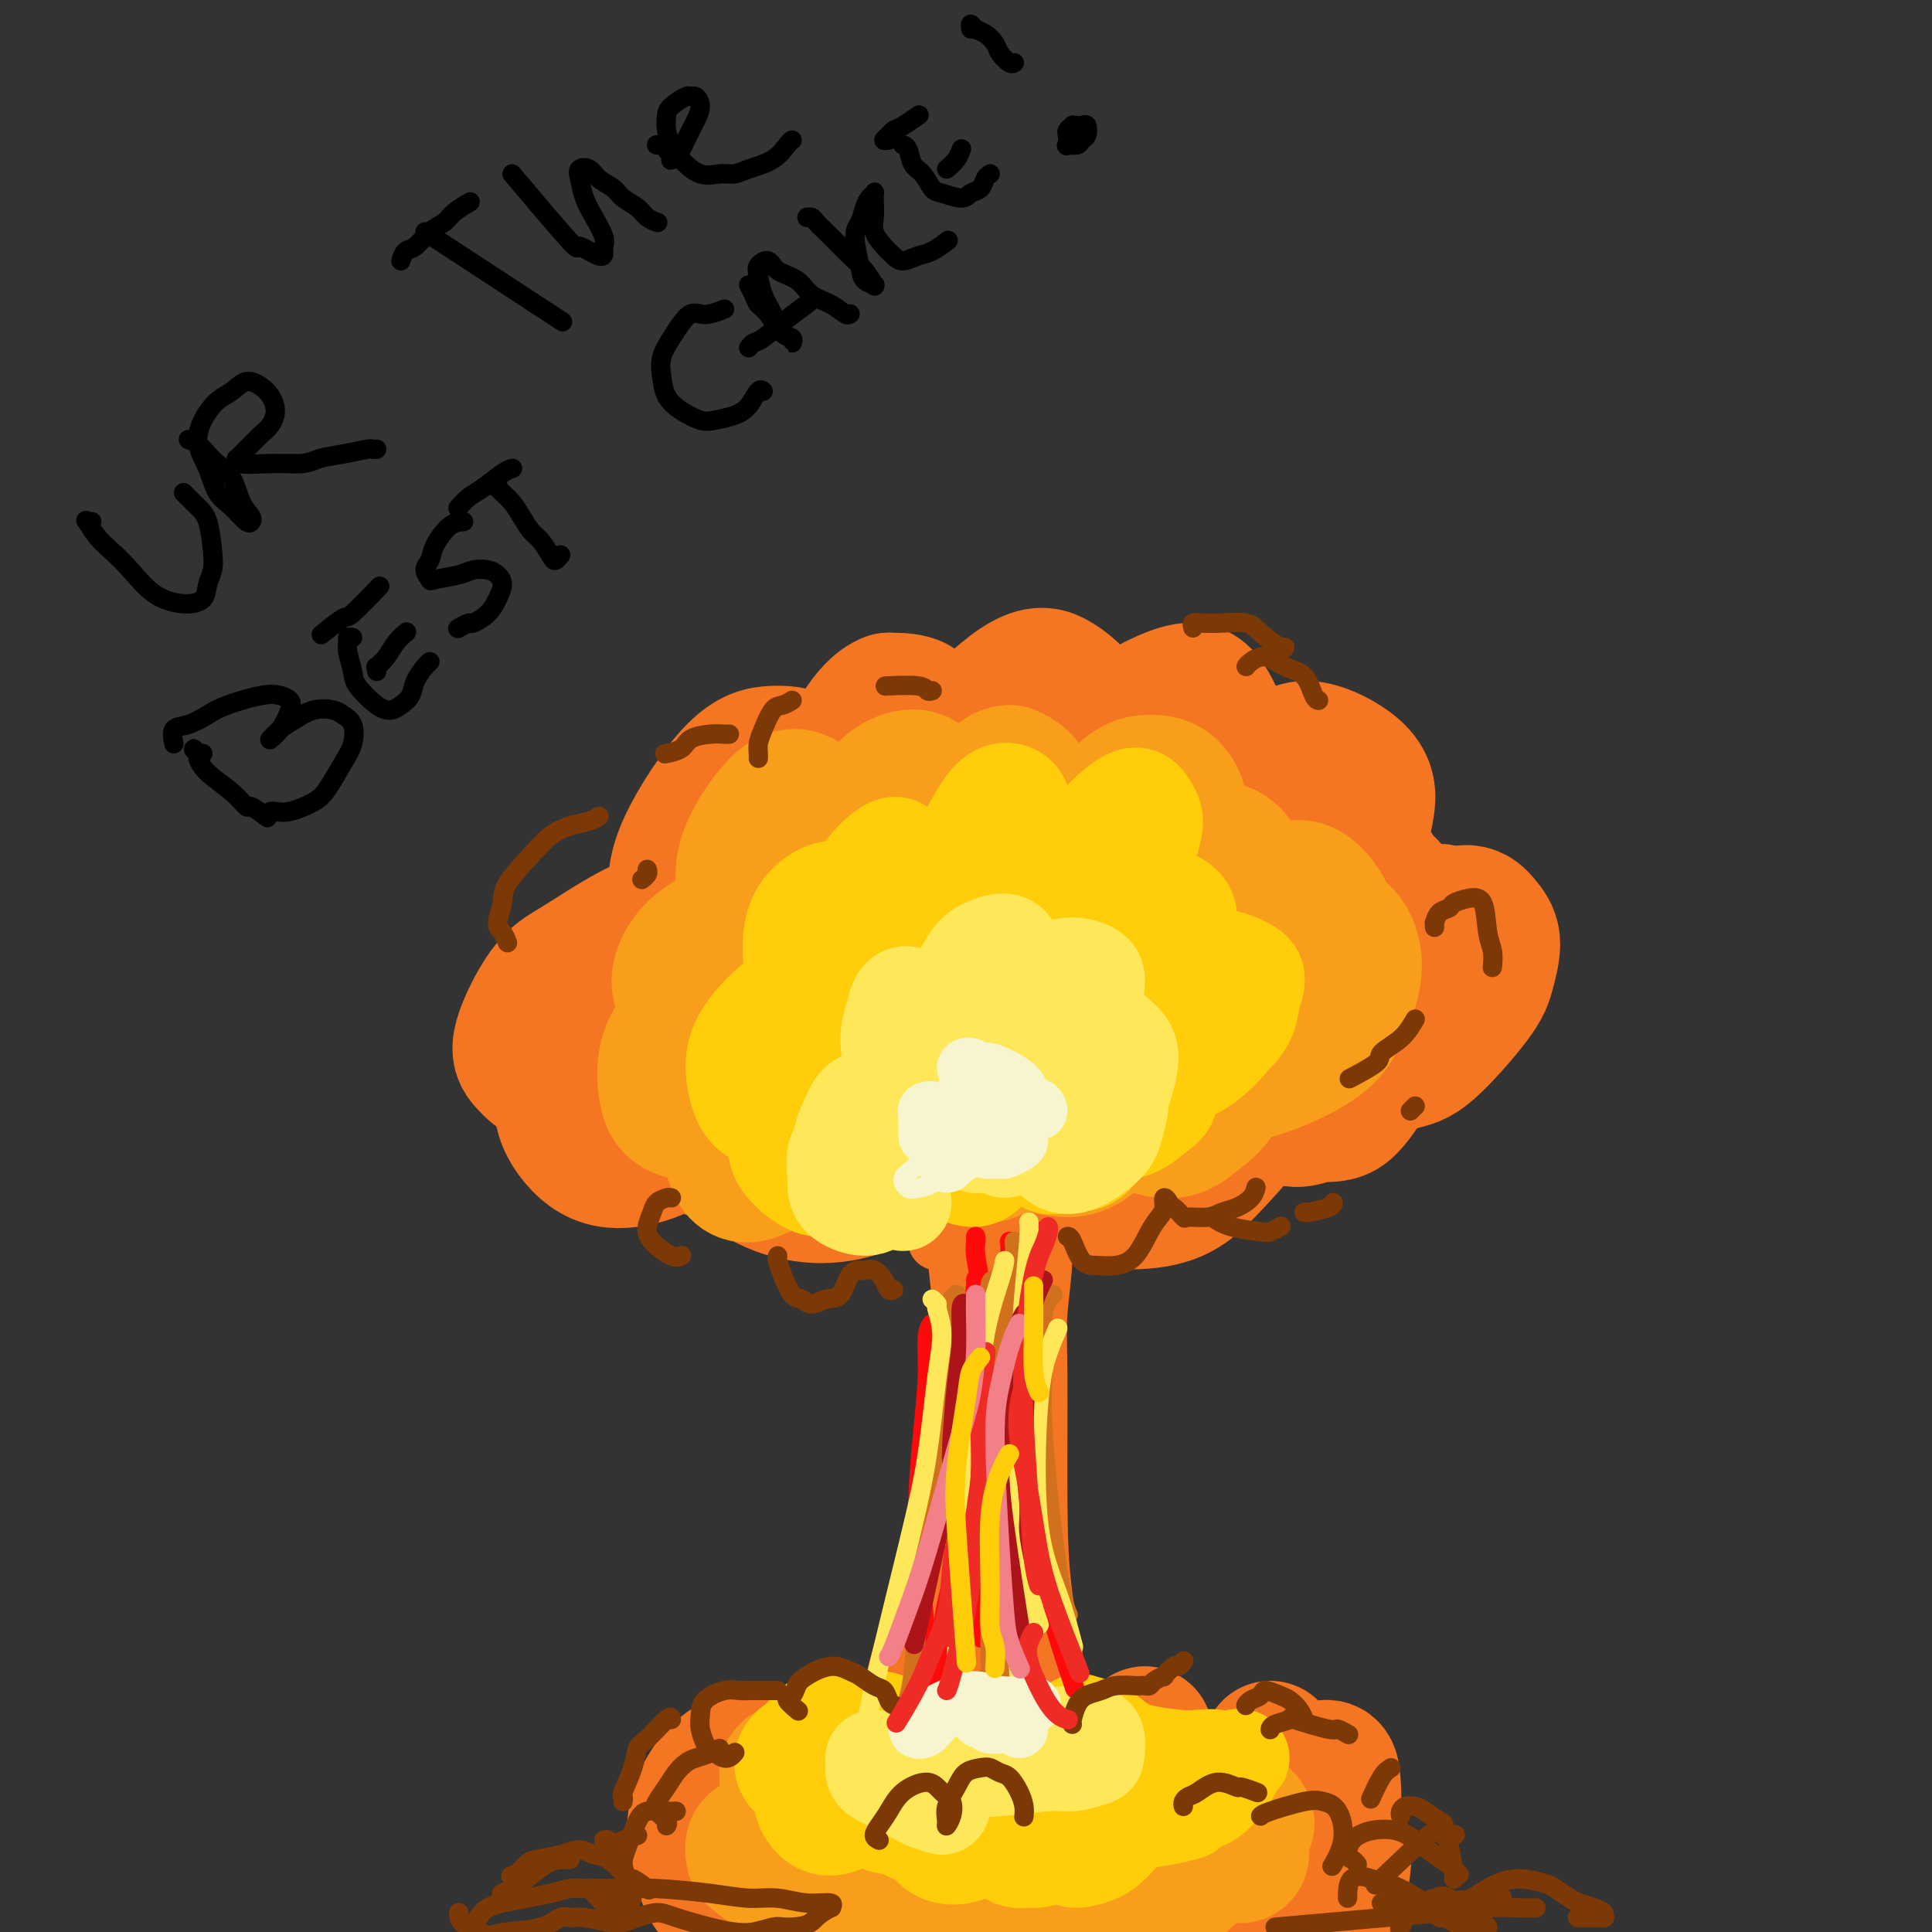 <svg viewBox='0 0 400 400' version='1.1' xmlns='http://www.w3.org/2000/svg' xmlns:xlink='http://www.w3.org/1999/xlink'><rect x="0" y="0" width="400" height="400" fill="#333333" stroke="none"/><g fill='none' stroke='rgb(0,0,0)' stroke-width='4' stroke-linecap='round' stroke-linejoin='round'><path d='M19,108c-0.380,0.073 -0.760,0.146 -1,0c-0.240,-0.146 -0.342,-0.509 0,0c0.342,0.509 1.126,1.892 2,3c0.874,1.108 1.838,1.942 3,3c1.162,1.058 2.521,2.341 4,4c1.479,1.659 3.080,3.693 5,5c1.920,1.307 4.161,1.885 6,2c1.839,0.115 3.275,-0.234 4,-1c0.725,-0.766 0.738,-1.948 1,-3c0.262,-1.052 0.771,-1.973 1,-3c0.229,-1.027 0.177,-2.160 0,-4c-0.177,-1.840 -0.478,-4.388 -1,-6c-0.522,-1.612 -1.264,-2.288 -2,-3c-0.736,-0.712 -1.465,-1.459 -2,-2c-0.535,-0.541 -0.875,-0.876 -1,-1c-0.125,-0.124 -0.036,-0.035 0,0c0.036,0.035 0.018,0.018 0,0'/><path d='M39,91c0.658,0.242 1.317,0.484 2,1c0.683,0.516 1.392,1.308 2,2c0.608,0.692 1.115,1.286 2,2c0.885,0.714 2.146,1.550 3,3c0.854,1.450 1.299,3.515 2,5c0.701,1.485 1.657,2.388 2,3c0.343,0.612 0.072,0.931 0,1c-0.072,0.069 0.056,-0.112 0,0c-0.056,0.112 -0.296,0.516 -1,0c-0.704,-0.516 -1.872,-1.954 -3,-3c-1.128,-1.046 -2.216,-1.702 -3,-3c-0.784,-1.298 -1.262,-3.239 -2,-5c-0.738,-1.761 -1.734,-3.342 -2,-5c-0.266,-1.658 0.197,-3.395 1,-5c0.803,-1.605 1.945,-3.080 3,-4c1.055,-0.920 2.024,-1.285 3,-2c0.976,-0.715 1.958,-1.779 3,-2c1.042,-0.221 2.144,0.402 3,1c0.856,0.598 1.467,1.171 2,2c0.533,0.829 0.987,1.913 1,3c0.013,1.087 -0.417,2.176 -1,3c-0.583,0.824 -1.319,1.383 -2,2c-0.681,0.617 -1.307,1.294 -2,2c-0.693,0.706 -1.454,1.443 -2,2c-0.546,0.557 -0.878,0.934 -1,1c-0.122,0.066 -0.033,-0.178 0,0c0.033,0.178 0.009,0.779 1,1c0.991,0.221 2.997,0.063 5,0c2.003,-0.063 4.001,-0.032 6,0'/><path d='M61,96c2.609,0.127 3.631,-0.554 5,-1c1.369,-0.446 3.085,-0.655 5,-1c1.915,-0.345 4.029,-0.824 5,-1c0.971,-0.176 0.800,-0.047 1,0c0.200,0.047 0.771,0.014 1,0c0.229,-0.014 0.114,-0.007 0,0'/><path d='M83,54c0.265,-0.810 0.531,-1.620 1,-2c0.469,-0.380 1.142,-0.330 2,-1c0.858,-0.670 1.901,-2.061 3,-3c1.099,-0.939 2.253,-1.427 3,-2c0.747,-0.573 1.086,-1.231 2,-2c0.914,-0.769 2.404,-1.648 3,-2c0.596,-0.352 0.298,-0.176 0,0'/><path d='M88,48c10.833,7.083 21.667,14.167 26,17c4.333,2.833 2.167,1.417 0,0'/><path d='M106,36c4.958,5.871 9.917,11.742 12,14c2.083,2.258 1.292,0.902 2,1c0.708,0.098 2.916,1.650 4,2c1.084,0.350 1.044,-0.503 1,-1c-0.044,-0.497 -0.092,-0.640 0,-1c0.092,-0.360 0.324,-0.937 0,-2c-0.324,-1.063 -1.205,-2.612 -2,-4c-0.795,-1.388 -1.504,-2.615 -2,-4c-0.496,-1.385 -0.778,-2.929 -1,-4c-0.222,-1.071 -0.384,-1.668 0,-2c0.384,-0.332 1.314,-0.399 2,0c0.686,0.399 1.128,1.262 2,2c0.872,0.738 2.174,1.350 3,2c0.826,0.650 1.174,1.337 2,2c0.826,0.663 2.129,1.301 3,2c0.871,0.699 1.312,1.457 2,2c0.688,0.543 1.625,0.869 2,1c0.375,0.131 0.187,0.065 0,0'/><path d='M136,30c0.022,0.002 0.043,0.003 0,0c-0.043,-0.003 -0.151,-0.012 0,0c0.151,0.012 0.563,0.045 1,0c0.437,-0.045 0.901,-0.169 1,0c0.099,0.169 -0.167,0.631 0,1c0.167,0.369 0.766,0.647 1,1c0.234,0.353 0.104,0.782 0,1c-0.104,0.218 -0.183,0.224 0,0c0.183,-0.224 0.626,-0.678 1,-1c0.374,-0.322 0.679,-0.512 1,-1c0.321,-0.488 0.658,-1.273 1,-2c0.342,-0.727 0.691,-1.396 1,-2c0.309,-0.604 0.579,-1.144 1,-2c0.421,-0.856 0.992,-2.027 1,-3c0.008,-0.973 -0.548,-1.748 -1,-2c-0.452,-0.252 -0.801,0.018 -1,0c-0.199,-0.018 -0.247,-0.325 -1,0c-0.753,0.325 -2.212,1.283 -3,2c-0.788,0.717 -0.907,1.195 -1,2c-0.093,0.805 -0.160,1.939 0,3c0.160,1.061 0.546,2.050 1,3c0.454,0.950 0.976,1.860 2,3c1.024,1.140 2.549,2.511 4,3c1.451,0.489 2.826,0.096 4,0c1.174,-0.096 2.147,0.104 3,0c0.853,-0.104 1.588,-0.511 3,-1c1.412,-0.489 3.502,-1.059 5,-2c1.498,-0.941 2.403,-2.253 3,-3c0.597,-0.747 0.885,-0.928 1,-1c0.115,-0.072 0.058,-0.036 0,0'/><path d='M42,156c-0.277,0.140 -0.554,0.280 -1,0c-0.446,-0.280 -1.060,-0.981 -1,-1c0.060,-0.019 0.794,0.644 1,1c0.206,0.356 -0.116,0.405 0,1c0.116,0.595 0.669,1.736 2,3c1.331,1.264 3.440,2.651 5,4c1.560,1.349 2.573,2.661 3,3c0.427,0.339 0.269,-0.293 1,0c0.731,0.293 2.352,1.512 3,2c0.648,0.488 0.324,0.244 0,0'/><path d='M36,154c-0.238,-1.203 -0.475,-2.407 0,-3c0.475,-0.593 1.664,-0.576 3,-1c1.336,-0.424 2.820,-1.288 4,-2c1.180,-0.712 2.055,-1.273 4,-2c1.945,-0.727 4.961,-1.622 7,-2c2.039,-0.378 3.103,-0.241 4,0c0.897,0.241 1.628,0.586 2,1c0.372,0.414 0.385,0.897 0,2c-0.385,1.103 -1.170,2.825 -2,4c-0.830,1.175 -1.706,1.801 -2,2c-0.294,0.199 -0.004,-0.031 0,0c0.004,0.031 -0.276,0.323 0,0c0.276,-0.323 1.109,-1.261 2,-2c0.891,-0.739 1.839,-1.280 3,-2c1.161,-0.720 2.533,-1.620 4,-2c1.467,-0.380 3.029,-0.238 4,0c0.971,0.238 1.351,0.574 2,1c0.649,0.426 1.568,0.943 2,2c0.432,1.057 0.376,2.655 0,4c-0.376,1.345 -1.074,2.437 -2,4c-0.926,1.563 -2.080,3.596 -3,5c-0.920,1.404 -1.606,2.180 -3,3c-1.394,0.820 -3.497,1.684 -5,2c-1.503,0.316 -2.405,0.085 -3,0c-0.595,-0.085 -0.884,-0.024 -1,0c-0.116,0.024 -0.058,0.012 0,0'/><path d='M73,132c-0.431,-0.081 -0.861,-0.161 -1,0c-0.139,0.161 0.014,0.565 0,1c-0.014,0.435 -0.194,0.902 0,2c0.194,1.098 0.761,2.828 1,4c0.239,1.172 0.148,1.787 1,3c0.852,1.213 2.647,3.024 4,4c1.353,0.976 2.264,1.117 3,1c0.736,-0.117 1.297,-0.490 2,-1c0.703,-0.510 1.547,-1.156 2,-2c0.453,-0.844 0.513,-1.886 1,-3c0.487,-1.114 1.400,-2.300 2,-3c0.600,-0.700 0.886,-0.914 1,-1c0.114,-0.086 0.057,-0.043 0,0'/><path d='M78,139c0.049,-0.463 0.097,-0.926 0,-1c-0.097,-0.074 -0.341,0.243 0,0c0.341,-0.243 1.267,-1.044 2,-2c0.733,-0.956 1.274,-2.065 2,-3c0.726,-0.935 1.636,-1.696 2,-2c0.364,-0.304 0.182,-0.152 0,0'/><path d='M67,131c-0.432,0.349 -0.864,0.699 0,0c0.864,-0.699 3.026,-2.445 4,-3c0.974,-0.555 0.762,0.081 2,-1c1.238,-1.081 3.925,-3.880 5,-5c1.075,-1.120 0.537,-0.560 0,0'/><path d='M96,108c-0.948,0.049 -1.896,0.097 -3,1c-1.104,0.903 -2.363,2.659 -3,4c-0.637,1.341 -0.652,2.265 -1,3c-0.348,0.735 -1.031,1.279 -1,2c0.031,0.721 0.774,1.618 1,2c0.226,0.382 -0.066,0.248 1,0c1.066,-0.248 3.492,-0.611 5,-1c1.508,-0.389 2.100,-0.803 3,-1c0.900,-0.197 2.107,-0.177 3,0c0.893,0.177 1.472,0.510 2,1c0.528,0.490 1.005,1.135 1,2c-0.005,0.865 -0.492,1.948 -1,3c-0.508,1.052 -1.037,2.072 -2,3c-0.963,0.928 -2.361,1.764 -3,2c-0.639,0.236 -0.518,-0.129 -1,0c-0.482,0.129 -1.566,0.751 -2,1c-0.434,0.249 -0.217,0.124 0,0'/><path d='M103,100c0.018,0.442 0.035,0.883 0,1c-0.035,0.117 -0.123,-0.092 0,0c0.123,0.092 0.455,0.485 1,1c0.545,0.515 1.302,1.153 2,2c0.698,0.847 1.339,1.902 2,3c0.661,1.098 1.344,2.238 2,3c0.656,0.762 1.286,1.146 2,2c0.714,0.854 1.512,2.176 2,3c0.488,0.824 0.667,1.149 1,1c0.333,-0.149 0.820,-0.771 1,-1c0.180,-0.229 0.051,-0.065 0,0c-0.051,0.065 -0.026,0.033 0,0'/><path d='M95,105c-0.164,0.188 -0.327,0.376 0,0c0.327,-0.376 1.146,-1.316 2,-2c0.854,-0.684 1.744,-1.111 3,-2c1.256,-0.889 2.876,-2.239 4,-3c1.124,-0.761 1.750,-0.932 2,-1c0.250,-0.068 0.125,-0.034 0,0'/><path d='M150,64c-1.089,0.411 -2.178,0.822 -3,1c-0.822,0.178 -1.376,0.122 -2,0c-0.624,-0.122 -1.316,-0.312 -2,0c-0.684,0.312 -1.358,1.126 -2,2c-0.642,0.874 -1.250,1.809 -2,3c-0.750,1.191 -1.642,2.638 -2,4c-0.358,1.362 -0.183,2.639 0,4c0.183,1.361 0.373,2.807 1,4c0.627,1.193 1.690,2.133 3,3c1.310,0.867 2.865,1.661 4,2c1.135,0.339 1.849,0.224 3,0c1.151,-0.224 2.739,-0.557 4,-1c1.261,-0.443 2.194,-0.995 3,-2c0.806,-1.005 1.486,-2.463 2,-3c0.514,-0.537 0.861,-0.153 1,0c0.139,0.153 0.069,0.077 0,0'/><path d='M155,59c0.350,0.648 0.700,1.297 1,2c0.300,0.703 0.549,1.461 1,2c0.451,0.539 1.103,0.859 2,2c0.897,1.141 2.038,3.104 3,4c0.962,0.896 1.744,0.726 2,1c0.256,0.274 -0.015,0.994 0,1c0.015,0.006 0.316,-0.702 0,-1c-0.316,-0.298 -1.249,-0.187 -2,-1c-0.751,-0.813 -1.319,-2.549 -2,-4c-0.681,-1.451 -1.474,-2.617 -2,-4c-0.526,-1.383 -0.783,-2.982 -1,-4c-0.217,-1.018 -0.394,-1.454 0,-2c0.394,-0.546 1.358,-1.202 2,-1c0.642,0.202 0.963,1.263 2,2c1.037,0.737 2.789,1.150 4,2c1.211,0.850 1.880,2.137 3,3c1.120,0.863 2.692,1.303 4,2c1.308,0.697 2.350,1.651 3,2c0.650,0.349 0.906,0.094 1,0c0.094,-0.094 0.027,-0.027 0,0c-0.027,0.027 -0.013,0.013 0,0'/><path d='M155,72c0.318,-0.409 0.635,-0.817 1,-1c0.365,-0.183 0.777,-0.140 2,-1c1.223,-0.860 3.256,-2.622 5,-4c1.744,-1.378 3.200,-2.371 4,-3c0.800,-0.629 0.943,-0.894 1,-1c0.057,-0.106 0.029,-0.053 0,0'/><path d='M168,45c-0.519,0.017 -1.038,0.034 -1,0c0.038,-0.034 0.632,-0.119 1,0c0.368,0.119 0.511,0.443 1,1c0.489,0.557 1.326,1.348 2,2c0.674,0.652 1.185,1.166 2,2c0.815,0.834 1.933,1.990 3,3c1.067,1.010 2.083,1.876 3,3c0.917,1.124 1.735,2.505 2,3c0.265,0.495 -0.025,0.102 0,0c0.025,-0.102 0.363,0.087 0,0c-0.363,-0.087 -1.429,-0.450 -2,-1c-0.571,-0.550 -0.648,-1.289 -1,-3c-0.352,-1.711 -0.980,-4.395 -1,-6c-0.020,-1.605 0.569,-2.130 1,-3c0.431,-0.870 0.704,-2.084 1,-3c0.296,-0.916 0.616,-1.532 1,-2c0.384,-0.468 0.833,-0.786 1,-1c0.167,-0.214 0.051,-0.325 0,0c-0.051,0.325 -0.036,1.084 0,2c0.036,0.916 0.092,1.987 0,3c-0.092,1.013 -0.331,1.967 0,3c0.331,1.033 1.232,2.146 2,3c0.768,0.854 1.404,1.451 2,2c0.596,0.549 1.151,1.050 2,1c0.849,-0.050 1.990,-0.653 3,-1c1.010,-0.347 1.887,-0.440 3,-1c1.113,-0.560 2.461,-1.589 3,-2c0.539,-0.411 0.270,-0.206 0,0'/><path d='M187,30c-0.095,-0.032 -0.191,-0.065 0,0c0.191,0.065 0.668,0.226 1,1c0.332,0.774 0.519,2.159 1,3c0.481,0.841 1.255,1.136 2,2c0.745,0.864 1.460,2.296 2,3c0.540,0.704 0.904,0.679 2,1c1.096,0.321 2.924,0.986 4,1c1.076,0.014 1.399,-0.623 2,-1c0.601,-0.377 1.481,-0.493 2,-1c0.519,-0.507 0.678,-1.406 1,-2c0.322,-0.594 0.806,-0.884 1,-1c0.194,-0.116 0.097,-0.058 0,0'/><path d='M196,35c0.733,-0.622 1.467,-1.244 2,-2c0.533,-0.756 0.867,-1.644 1,-2c0.133,-0.356 0.067,-0.178 0,0'/><path d='M184,29c-0.515,0.087 -1.031,0.173 -1,0c0.031,-0.173 0.607,-0.607 1,-1c0.393,-0.393 0.603,-0.746 1,-1c0.397,-0.254 0.983,-0.408 2,-1c1.017,-0.592 2.466,-1.621 3,-2c0.534,-0.379 0.153,-0.108 0,0c-0.153,0.108 -0.076,0.054 0,0'/><path d='M201,6c-0.068,-0.519 -0.135,-1.037 0,-1c0.135,0.037 0.474,0.630 1,1c0.526,0.370 1.241,0.516 2,1c0.759,0.484 1.562,1.307 2,2c0.438,0.693 0.509,1.258 1,2c0.491,0.742 1.401,1.661 2,2c0.599,0.339 0.885,0.097 1,0c0.115,-0.097 0.057,-0.048 0,0'/><path d='M222,26c0.112,-0.099 0.224,-0.199 0,0c-0.224,0.199 -0.785,0.695 -1,1c-0.215,0.305 -0.083,0.418 0,1c0.083,0.582 0.117,1.632 0,2c-0.117,0.368 -0.384,0.052 0,0c0.384,-0.052 1.421,0.158 2,0c0.579,-0.158 0.701,-0.683 1,-1c0.299,-0.317 0.774,-0.425 1,-1c0.226,-0.575 0.204,-1.618 0,-2c-0.204,-0.382 -0.591,-0.102 -1,0c-0.409,0.102 -0.841,0.028 -1,0c-0.159,-0.028 -0.045,-0.008 0,0c0.045,0.008 0.023,0.004 0,0'/></g>
<g fill='none' stroke='rgb(244,118,35)' stroke-width='28' stroke-linecap='round' stroke-linejoin='round'><path d='M150,207c-0.815,-0.041 -1.630,-0.082 -3,0c-1.370,0.082 -3.294,0.286 -5,1c-1.706,0.714 -3.192,1.939 -4,3c-0.808,1.061 -0.936,1.958 -1,3c-0.064,1.042 -0.064,2.231 1,5c1.064,2.769 3.190,7.120 5,9c1.810,1.880 3.303,1.290 5,1c1.697,-0.290 3.597,-0.279 5,-1c1.403,-0.721 2.309,-2.173 3,-4c0.691,-1.827 1.167,-4.030 2,-7c0.833,-2.970 2.022,-6.706 2,-9c-0.022,-2.294 -1.256,-3.145 -2,-4c-0.744,-0.855 -0.996,-1.716 -2,-2c-1.004,-0.284 -2.758,0.007 -5,1c-2.242,0.993 -4.973,2.687 -7,6c-2.027,3.313 -3.351,8.243 -4,12c-0.649,3.757 -0.624,6.340 0,9c0.624,2.660 1.847,5.397 4,7c2.153,1.603 5.236,2.073 9,1c3.764,-1.073 8.210,-3.688 12,-7c3.790,-3.312 6.924,-7.319 9,-11c2.076,-3.681 3.093,-7.035 4,-10c0.907,-2.965 1.705,-5.541 2,-8c0.295,-2.459 0.087,-4.803 -1,-7c-1.087,-2.197 -3.055,-4.249 -5,-5c-1.945,-0.751 -3.868,-0.200 -6,1c-2.132,1.200 -4.472,3.051 -7,5c-2.528,1.949 -5.245,3.997 -7,8c-1.755,4.003 -2.550,9.962 -2,14c0.550,4.038 2.443,6.154 5,7c2.557,0.846 5.779,0.423 9,0'/><path d='M166,225c3.042,-0.815 6.148,-2.854 9,-5c2.852,-2.146 5.451,-4.401 8,-9c2.549,-4.599 5.049,-11.543 6,-16c0.951,-4.457 0.354,-6.426 0,-9c-0.354,-2.574 -0.466,-5.753 -2,-8c-1.534,-2.247 -4.490,-3.563 -7,-5c-2.510,-1.437 -4.572,-2.995 -9,-2c-4.428,0.995 -11.220,4.541 -16,8c-4.780,3.459 -7.547,6.829 -10,10c-2.453,3.171 -4.591,6.144 -6,9c-1.409,2.856 -2.090,5.595 -1,7c1.090,1.405 3.950,1.475 7,1c3.050,-0.475 6.291,-1.494 9,-4c2.709,-2.506 4.887,-6.500 7,-10c2.113,-3.500 4.161,-6.508 6,-10c1.839,-3.492 3.471,-7.469 4,-11c0.529,-3.531 -0.044,-6.615 -1,-9c-0.956,-2.385 -2.296,-4.070 -4,-5c-1.704,-0.930 -3.773,-1.103 -6,-1c-2.227,0.103 -4.612,0.483 -8,4c-3.388,3.517 -7.778,10.170 -10,15c-2.222,4.830 -2.277,7.837 -2,11c0.277,3.163 0.884,6.482 3,9c2.116,2.518 5.740,4.233 9,5c3.260,0.767 6.156,0.584 11,-2c4.844,-2.584 11.635,-7.568 16,-12c4.365,-4.432 6.305,-8.312 8,-12c1.695,-3.688 3.145,-7.184 4,-11c0.855,-3.816 1.115,-7.950 1,-11c-0.115,-3.050 -0.604,-5.014 -2,-6c-1.396,-0.986 -3.698,-0.993 -6,-1'/><path d='M184,145c-2.070,0.751 -4.246,3.128 -6,6c-1.754,2.872 -3.084,6.237 -4,10c-0.916,3.763 -1.416,7.923 0,13c1.416,5.077 4.747,11.071 8,14c3.253,2.929 6.427,2.792 10,2c3.573,-0.792 7.546,-2.241 11,-4c3.454,-1.759 6.389,-3.829 10,-8c3.611,-4.171 7.897,-10.442 10,-15c2.103,-4.558 2.022,-7.402 2,-10c-0.022,-2.598 0.014,-4.949 -1,-7c-1.014,-2.051 -3.080,-3.802 -5,-5c-1.920,-1.198 -3.695,-1.843 -7,0c-3.305,1.843 -8.139,6.175 -11,10c-2.861,3.825 -3.750,7.145 -4,11c-0.250,3.855 0.138,8.246 1,12c0.862,3.754 2.197,6.869 6,9c3.803,2.131 10.075,3.276 15,3c4.925,-0.276 8.502,-1.973 12,-4c3.498,-2.027 6.917,-4.384 10,-7c3.083,-2.616 5.828,-5.491 8,-9c2.172,-3.509 3.769,-7.651 4,-11c0.231,-3.349 -0.904,-5.905 -2,-8c-1.096,-2.095 -2.153,-3.729 -4,-4c-1.847,-0.271 -4.485,0.822 -7,2c-2.515,1.178 -4.908,2.442 -7,7c-2.092,4.558 -3.883,12.412 -4,18c-0.117,5.588 1.441,8.912 3,12c1.559,3.088 3.119,5.941 6,8c2.881,2.059 7.083,3.324 11,4c3.917,0.676 7.548,0.765 12,-1c4.452,-1.765 9.726,-5.382 15,-9'/><path d='M276,184c3.336,-3.035 4.177,-6.122 5,-9c0.823,-2.878 1.626,-5.549 2,-8c0.374,-2.451 0.317,-4.684 -2,-7c-2.317,-2.316 -6.893,-4.716 -10,-5c-3.107,-0.284 -4.746,1.548 -7,4c-2.254,2.452 -5.123,5.524 -7,9c-1.877,3.476 -2.762,7.357 -3,12c-0.238,4.643 0.171,10.047 2,14c1.829,3.953 5.078,6.455 8,8c2.922,1.545 5.517,2.135 8,2c2.483,-0.135 4.855,-0.994 7,-2c2.145,-1.006 4.063,-2.159 6,-5c1.937,-2.841 3.893,-7.369 4,-10c0.107,-2.631 -1.633,-3.364 -3,-5c-1.367,-1.636 -2.359,-4.173 -4,-5c-1.641,-0.827 -3.931,0.057 -6,1c-2.069,0.943 -3.916,1.947 -6,6c-2.084,4.053 -4.403,11.156 -5,16c-0.597,4.844 0.528,7.428 2,10c1.472,2.572 3.290,5.131 5,7c1.710,1.869 3.312,3.047 6,3c2.688,-0.047 6.462,-1.321 9,-3c2.538,-1.679 3.840,-3.764 5,-6c1.160,-2.236 2.178,-4.623 2,-7c-0.178,-2.377 -1.550,-4.745 -3,-7c-1.450,-2.255 -2.976,-4.399 -6,-6c-3.024,-1.601 -7.545,-2.661 -11,-2c-3.455,0.661 -5.844,3.043 -8,6c-2.156,2.957 -4.081,6.488 -5,10c-0.919,3.512 -0.834,7.003 0,11c0.834,3.997 2.417,8.498 4,13'/><path d='M265,229c1.906,4.148 4.672,2.519 7,2c2.328,-0.519 4.218,0.072 6,-1c1.782,-1.072 3.455,-3.806 5,-6c1.545,-2.194 2.961,-3.847 3,-7c0.039,-3.153 -1.300,-7.805 -3,-11c-1.700,-3.195 -3.760,-4.932 -6,-7c-2.240,-2.068 -4.658,-4.467 -9,-5c-4.342,-0.533 -10.607,0.802 -15,3c-4.393,2.198 -6.912,5.261 -9,9c-2.088,3.739 -3.744,8.155 -5,12c-1.256,3.845 -2.112,7.120 -2,10c0.112,2.880 1.191,5.364 3,7c1.809,1.636 4.348,2.424 7,2c2.652,-0.424 5.417,-2.061 7,-4c1.583,-1.939 1.985,-4.182 2,-7c0.015,-2.818 -0.357,-6.212 -1,-9c-0.643,-2.788 -1.558,-4.971 -4,-8c-2.442,-3.029 -6.410,-6.902 -10,-9c-3.590,-2.098 -6.803,-2.419 -10,-2c-3.197,0.419 -6.378,1.578 -10,4c-3.622,2.422 -7.685,6.108 -11,9c-3.315,2.892 -5.882,4.990 -7,9c-1.118,4.010 -0.786,9.932 0,13c0.786,3.068 2.024,3.282 4,3c1.976,-0.282 4.688,-1.061 7,-2c2.312,-0.939 4.225,-2.037 6,-5c1.775,-2.963 3.412,-7.791 4,-11c0.588,-3.209 0.127,-4.798 -1,-7c-1.127,-2.202 -2.919,-5.016 -5,-7c-2.081,-1.984 -4.452,-3.138 -7,-4c-2.548,-0.862 -5.274,-1.431 -8,-2'/><path d='M203,198c-4.873,0.239 -9.556,3.838 -13,7c-3.444,3.162 -5.649,5.888 -7,9c-1.351,3.112 -1.847,6.611 -2,10c-0.153,3.389 0.036,6.667 1,9c0.964,2.333 2.702,3.720 4,4c1.298,0.280 2.156,-0.547 3,-2c0.844,-1.453 1.674,-3.533 2,-6c0.326,-2.467 0.147,-5.321 0,-8c-0.147,-2.679 -0.262,-5.184 -2,-9c-1.738,-3.816 -5.099,-8.943 -8,-12c-2.901,-3.057 -5.341,-4.045 -8,-5c-2.659,-0.955 -5.537,-1.876 -8,-2c-2.463,-0.124 -4.512,0.549 -8,4c-3.488,3.451 -8.416,9.681 -11,14c-2.584,4.319 -2.823,6.728 -3,9c-0.177,2.272 -0.293,4.406 0,6c0.293,1.594 0.993,2.648 2,3c1.007,0.352 2.319,0.003 4,-2c1.681,-2.003 3.729,-5.661 5,-9c1.271,-3.339 1.764,-6.358 2,-9c0.236,-2.642 0.215,-4.907 0,-7c-0.215,-2.093 -0.626,-4.012 -3,-6c-2.374,-1.988 -6.713,-4.043 -10,-5c-3.287,-0.957 -5.523,-0.815 -8,0c-2.477,0.815 -5.195,2.304 -8,4c-2.805,1.696 -5.697,3.600 -8,5c-2.303,1.400 -4.018,2.295 -6,5c-1.982,2.705 -4.232,7.220 -5,10c-0.768,2.780 -0.053,3.825 1,5c1.053,1.175 2.444,2.478 4,3c1.556,0.522 3.278,0.261 5,0'/><path d='M118,223c2.710,-0.248 4.985,-2.368 6,-4c1.015,-1.632 0.772,-2.774 1,-4c0.228,-1.226 0.929,-2.534 1,-4c0.071,-1.466 -0.489,-3.091 -1,-4c-0.511,-0.909 -0.975,-1.103 -2,-1c-1.025,0.103 -2.612,0.504 -4,2c-1.388,1.496 -2.576,4.087 -3,7c-0.424,2.913 -0.084,6.147 0,9c0.084,2.853 -0.090,5.325 1,8c1.090,2.675 3.442,5.552 6,7c2.558,1.448 5.321,1.466 8,1c2.679,-0.466 5.276,-1.418 8,-3c2.724,-1.582 5.577,-3.795 8,-6c2.423,-2.205 4.416,-4.401 6,-7c1.584,-2.599 2.759,-5.600 3,-7c0.241,-1.400 -0.453,-1.197 -1,-1c-0.547,0.197 -0.948,0.389 -2,1c-1.052,0.611 -2.757,1.641 -3,5c-0.243,3.359 0.974,9.049 2,13c1.026,3.951 1.860,6.165 4,8c2.140,1.835 5.587,3.291 9,4c3.413,0.709 6.793,0.671 10,0c3.207,-0.671 6.243,-1.976 11,-5c4.757,-3.024 11.237,-7.768 15,-11c3.763,-3.232 4.810,-4.953 6,-7c1.190,-2.047 2.522,-4.421 3,-6c0.478,-1.579 0.103,-2.362 0,-3c-0.103,-0.638 0.065,-1.130 0,0c-0.065,1.130 -0.364,3.881 0,7c0.364,3.119 1.390,6.605 3,10c1.610,3.395 3.805,6.697 6,10'/><path d='M219,242c2.008,2.839 4.029,4.937 8,6c3.971,1.063 9.894,1.092 14,0c4.106,-1.092 6.395,-3.303 9,-6c2.605,-2.697 5.525,-5.878 8,-9c2.475,-3.122 4.506,-6.186 7,-11c2.494,-4.814 5.451,-11.380 7,-15c1.549,-3.620 1.691,-4.295 2,-5c0.309,-0.705 0.785,-1.441 1,-1c0.215,0.441 0.167,2.059 0,4c-0.167,1.941 -0.455,4.206 0,7c0.455,2.794 1.652,6.117 3,8c1.348,1.883 2.847,2.327 5,2c2.153,-0.327 4.960,-1.424 7,-2c2.040,-0.576 3.312,-0.632 6,-3c2.688,-2.368 6.792,-7.047 9,-10c2.208,-2.953 2.519,-4.179 3,-6c0.481,-1.821 1.133,-4.235 1,-6c-0.133,-1.765 -1.052,-2.879 -2,-4c-0.948,-1.121 -1.927,-2.248 -4,-2c-2.073,0.248 -5.241,1.870 -7,4c-1.759,2.130 -2.108,4.768 -3,7c-0.892,2.232 -2.327,4.059 -3,6c-0.673,1.941 -0.583,3.998 0,5c0.583,1.002 1.658,0.951 3,0c1.342,-0.951 2.951,-2.801 4,-5c1.049,-2.199 1.538,-4.747 2,-7c0.462,-2.253 0.897,-4.212 1,-6c0.103,-1.788 -0.126,-3.404 -1,-4c-0.874,-0.596 -2.393,-0.170 -3,0c-0.607,0.170 -0.304,0.085 0,0'/></g>
<g fill='none' stroke='rgb(244,118,35)' stroke-width='12' stroke-linecap='round' stroke-linejoin='round'><path d='M194,257c0.002,-0.217 0.004,-0.435 0,-1c-0.004,-0.565 -0.013,-1.478 0,-2c0.013,-0.522 0.049,-0.653 0,-1c-0.049,-0.347 -0.183,-0.909 0,-1c0.183,-0.091 0.681,0.290 1,1c0.319,0.710 0.457,1.748 1,3c0.543,1.252 1.490,2.716 2,5c0.510,2.284 0.584,5.388 1,8c0.416,2.612 1.175,4.734 1,10c-0.175,5.266 -1.284,13.677 -2,20c-0.716,6.323 -1.039,10.560 -2,15c-0.961,4.440 -2.559,9.085 -4,13c-1.441,3.915 -2.727,7.101 -4,11c-1.273,3.899 -2.535,8.511 -3,11c-0.465,2.489 -0.133,2.854 0,3c0.133,0.146 0.066,0.073 0,0'/><path d='M220,238c0.078,0.465 0.157,0.930 0,1c-0.157,0.070 -0.549,-0.255 -1,0c-0.451,0.255 -0.962,1.090 -1,2c-0.038,0.910 0.396,1.895 0,4c-0.396,2.105 -1.623,5.329 -2,8c-0.377,2.671 0.097,4.789 0,8c-0.097,3.211 -0.763,7.517 -1,11c-0.237,3.483 -0.044,6.144 0,13c0.044,6.856 -0.059,17.905 0,26c0.059,8.095 0.281,13.234 1,19c0.719,5.766 1.933,12.158 3,17c1.067,4.842 1.985,8.135 3,11c1.015,2.865 2.128,5.304 3,7c0.872,1.696 1.504,2.649 2,3c0.496,0.351 0.856,0.100 1,0c0.144,-0.100 0.072,-0.050 0,0'/><path d='M208,246c-0.340,-0.042 -0.679,-0.084 -1,0c-0.321,0.084 -0.622,0.295 -1,1c-0.378,0.705 -0.833,1.903 -1,3c-0.167,1.097 -0.045,2.091 0,4c0.045,1.909 0.012,4.733 0,7c-0.012,2.267 -0.004,3.977 0,9c0.004,5.023 0.004,13.361 0,20c-0.004,6.639 -0.011,11.580 0,17c0.011,5.420 0.040,11.318 0,17c-0.040,5.682 -0.148,11.149 0,16c0.148,4.851 0.551,9.086 1,14c0.449,4.914 0.944,10.507 1,13c0.056,2.493 -0.325,1.885 0,2c0.325,0.115 1.357,0.954 2,1c0.643,0.046 0.898,-0.701 1,-1c0.102,-0.299 0.051,-0.149 0,0'/><path d='M206,270c-0.445,0.827 -0.891,1.653 -1,3c-0.109,1.347 0.117,3.213 0,5c-0.117,1.787 -0.577,3.493 -1,6c-0.423,2.507 -0.807,5.813 -1,9c-0.193,3.187 -0.193,6.255 -1,12c-0.807,5.745 -2.422,14.167 -4,20c-1.578,5.833 -3.120,9.076 -4,12c-0.880,2.924 -1.098,5.529 -2,8c-0.902,2.471 -2.489,4.807 -3,6c-0.511,1.193 0.055,1.244 0,1c-0.055,-0.244 -0.730,-0.784 -1,-1c-0.270,-0.216 -0.135,-0.108 0,0'/><path d='M195,317c-0.011,-0.043 -0.023,-0.086 0,1c0.023,1.086 0.079,3.300 0,5c-0.079,1.700 -0.294,2.886 -1,7c-0.706,4.114 -1.902,11.155 -3,16c-1.098,4.845 -2.098,7.495 -3,10c-0.902,2.505 -1.704,4.867 -2,6c-0.296,1.133 -0.084,1.038 0,1c0.084,-0.038 0.042,-0.019 0,0'/><path d='M196,339c0.313,-0.069 0.626,-0.138 1,1c0.374,1.138 0.810,3.483 1,6c0.190,2.517 0.136,5.205 0,8c-0.136,2.795 -0.353,5.697 0,8c0.353,2.303 1.275,4.006 2,5c0.725,0.994 1.254,1.278 2,1c0.746,-0.278 1.709,-1.117 3,-4c1.291,-2.883 2.909,-7.810 4,-11c1.091,-3.190 1.655,-4.645 2,-6c0.345,-1.355 0.471,-2.612 1,-3c0.529,-0.388 1.462,0.092 2,1c0.538,0.908 0.680,2.243 1,4c0.320,1.757 0.817,3.934 1,5c0.183,1.066 0.052,1.019 0,1c-0.052,-0.019 -0.026,-0.009 0,0'/></g>
<g fill='none' stroke='rgb(244,118,35)' stroke-width='28' stroke-linecap='round' stroke-linejoin='round'><path d='M169,374c0.139,-0.438 0.279,-0.876 0,-1c-0.279,-0.124 -0.976,0.064 -2,-1c-1.024,-1.064 -2.375,-3.382 -4,-5c-1.625,-1.618 -3.524,-2.536 -5,-3c-1.476,-0.464 -2.531,-0.473 -4,0c-1.469,0.473 -3.354,1.430 -5,3c-1.646,1.570 -3.055,3.754 -4,6c-0.945,2.246 -1.427,4.553 -1,8c0.427,3.447 1.761,8.032 3,10c1.239,1.968 2.381,1.318 4,1c1.619,-0.318 3.713,-0.306 5,-1c1.287,-0.694 1.765,-2.096 3,-5c1.235,-2.904 3.225,-7.312 4,-10c0.775,-2.688 0.333,-3.656 0,-5c-0.333,-1.344 -0.558,-3.062 -1,-4c-0.442,-0.938 -1.102,-1.094 -2,-1c-0.898,0.094 -2.033,0.439 -3,3c-0.967,2.561 -1.765,7.338 -2,11c-0.235,3.662 0.093,6.209 1,9c0.907,2.791 2.392,5.827 4,8c1.608,2.173 3.339,3.482 6,3c2.661,-0.482 6.252,-2.754 9,-5c2.748,-2.246 4.653,-4.467 6,-7c1.347,-2.533 2.137,-5.377 3,-8c0.863,-2.623 1.800,-5.025 2,-7c0.200,-1.975 -0.336,-3.522 -1,-5c-0.664,-1.478 -1.457,-2.885 -2,-3c-0.543,-0.115 -0.836,1.062 -1,3c-0.164,1.938 -0.198,4.637 0,7c0.198,2.363 0.628,4.389 2,7c1.372,2.611 3.686,5.805 6,9'/><path d='M190,391c2.238,2.605 3.834,1.117 6,0c2.166,-1.117 4.903,-1.861 7,-3c2.097,-1.139 3.554,-2.671 5,-6c1.446,-3.329 2.883,-8.454 4,-12c1.117,-3.546 1.916,-5.514 2,-7c0.084,-1.486 -0.546,-2.489 -1,-3c-0.454,-0.511 -0.732,-0.528 -1,0c-0.268,0.528 -0.526,1.602 -1,5c-0.474,3.398 -1.166,9.121 -1,13c0.166,3.879 1.189,5.915 2,8c0.811,2.085 1.411,4.220 3,5c1.589,0.780 4.167,0.207 6,0c1.833,-0.207 2.923,-0.046 5,-3c2.077,-2.954 5.142,-9.021 7,-13c1.858,-3.979 2.508,-5.870 3,-8c0.492,-2.130 0.827,-4.500 1,-6c0.173,-1.500 0.185,-2.130 0,-2c-0.185,0.130 -0.568,1.019 -1,3c-0.432,1.981 -0.913,5.055 -1,8c-0.087,2.945 0.219,5.760 1,8c0.781,2.240 2.036,3.906 3,5c0.964,1.094 1.635,1.615 4,1c2.365,-0.615 6.423,-2.365 9,-4c2.577,-1.635 3.673,-3.154 5,-5c1.327,-1.846 2.884,-4.019 4,-6c1.116,-1.981 1.790,-3.771 2,-5c0.210,-1.229 -0.043,-1.898 0,-2c0.043,-0.102 0.383,0.365 0,2c-0.383,1.635 -1.488,4.440 -2,7c-0.512,2.560 -0.432,4.874 0,7c0.432,2.126 1.216,4.063 2,6'/><path d='M263,384c0.780,3.829 2.731,3.403 4,3c1.269,-0.403 1.855,-0.781 3,-2c1.145,-1.219 2.848,-3.277 4,-5c1.152,-1.723 1.754,-3.110 2,-5c0.246,-1.890 0.136,-4.283 0,-6c-0.136,-1.717 -0.298,-2.757 -1,-3c-0.702,-0.243 -1.944,0.312 -3,1c-1.056,0.688 -1.925,1.508 -3,4c-1.075,2.492 -2.356,6.657 -3,10c-0.644,3.343 -0.653,5.865 0,8c0.653,2.135 1.966,3.885 3,5c1.034,1.115 1.789,1.597 3,2c1.211,0.403 2.878,0.729 4,-1c1.122,-1.729 1.699,-5.512 2,-8c0.301,-2.488 0.325,-3.679 0,-5c-0.325,-1.321 -1.001,-2.771 -2,-4c-0.999,-1.229 -2.323,-2.239 -5,-3c-2.677,-0.761 -6.707,-1.275 -10,-1c-3.293,0.275 -5.848,1.340 -8,3c-2.152,1.660 -3.902,3.917 -5,6c-1.098,2.083 -1.545,3.992 -2,6c-0.455,2.008 -0.917,4.116 0,6c0.917,1.884 3.214,3.542 5,4c1.786,0.458 3.063,-0.286 4,-1c0.937,-0.714 1.535,-1.397 2,-3c0.465,-1.603 0.797,-4.124 1,-6c0.203,-1.876 0.275,-3.105 -1,-5c-1.275,-1.895 -3.899,-4.456 -6,-6c-2.101,-1.544 -3.681,-2.069 -6,-2c-2.319,0.069 -5.377,0.734 -8,2c-2.623,1.266 -4.812,3.133 -7,5'/><path d='M230,383c-3.617,3.818 -5.161,9.862 -6,14c-0.839,4.138 -0.974,6.370 -1,8c-0.026,1.630 0.057,2.657 0,3c-0.057,0.343 -0.255,0.003 0,-1c0.255,-1.003 0.961,-2.669 1,-6c0.039,-3.331 -0.590,-8.326 -1,-12c-0.410,-3.674 -0.600,-6.027 -2,-8c-1.400,-1.973 -4.008,-3.566 -6,-5c-1.992,-1.434 -3.368,-2.707 -7,-3c-3.632,-0.293 -9.520,0.395 -14,2c-4.480,1.605 -7.552,4.126 -10,7c-2.448,2.874 -4.273,6.102 -6,9c-1.727,2.898 -3.357,5.467 -4,8c-0.643,2.533 -0.301,5.029 0,6c0.301,0.971 0.559,0.418 1,-1c0.441,-1.418 1.064,-3.700 1,-6c-0.064,-2.300 -0.816,-4.616 -1,-7c-0.184,-2.384 0.199,-4.835 -1,-7c-1.199,-2.165 -3.981,-4.044 -6,-4c-2.019,0.044 -3.274,2.012 -4,3c-0.726,0.988 -0.922,0.997 -1,1c-0.078,0.003 -0.039,0.002 0,0'/></g>
<g fill='none' stroke='rgb(249,158,27)' stroke-width='28' stroke-linecap='round' stroke-linejoin='round'><path d='M161,215c-0.472,-0.453 -0.944,-0.906 -2,-2c-1.056,-1.094 -2.697,-2.830 -4,-4c-1.303,-1.170 -2.270,-1.773 -4,-2c-1.730,-0.227 -4.225,-0.078 -6,1c-1.775,1.078 -2.832,3.087 -4,5c-1.168,1.913 -2.448,3.732 -3,6c-0.552,2.268 -0.377,4.986 0,7c0.377,2.014 0.956,3.323 3,4c2.044,0.677 5.554,0.722 8,0c2.446,-0.722 3.827,-2.210 5,-4c1.173,-1.790 2.136,-3.884 3,-6c0.864,-2.116 1.629,-4.256 2,-7c0.371,-2.744 0.350,-6.091 0,-8c-0.350,-1.909 -1.028,-2.381 -2,-3c-0.972,-0.619 -2.239,-1.386 -4,-1c-1.761,0.386 -4.017,1.925 -6,3c-1.983,1.075 -3.693,1.685 -5,5c-1.307,3.315 -2.210,9.334 -2,13c0.210,3.666 1.533,4.980 3,6c1.467,1.020 3.077,1.747 5,2c1.923,0.253 4.160,0.032 7,-2c2.840,-2.032 6.284,-5.874 8,-9c1.716,-3.126 1.703,-5.536 2,-8c0.297,-2.464 0.905,-4.981 1,-7c0.095,-2.019 -0.323,-3.540 -1,-5c-0.677,-1.460 -1.611,-2.860 -4,-4c-2.389,-1.140 -6.231,-2.021 -9,-2c-2.769,0.021 -4.464,0.944 -6,2c-1.536,1.056 -2.914,2.246 -4,4c-1.086,1.754 -1.882,4.073 -1,6c0.882,1.927 3.441,3.464 6,5'/><path d='M147,210c2.176,0.809 4.616,0.332 7,-1c2.384,-1.332 4.710,-3.518 7,-6c2.290,-2.482 4.543,-5.259 6,-8c1.457,-2.741 2.119,-5.447 3,-9c0.881,-3.553 1.980,-7.954 2,-11c0.020,-3.046 -1.038,-4.736 -2,-6c-0.962,-1.264 -1.826,-2.103 -3,-3c-1.174,-0.897 -2.658,-1.853 -5,0c-2.342,1.853 -5.541,6.514 -7,10c-1.459,3.486 -1.178,5.796 -1,9c0.178,3.204 0.255,7.302 1,10c0.745,2.698 2.160,3.995 4,5c1.840,1.005 4.106,1.719 8,1c3.894,-0.719 9.417,-2.872 13,-5c3.583,-2.128 5.226,-4.232 7,-7c1.774,-2.768 3.679,-6.200 5,-9c1.321,-2.800 2.058,-4.969 2,-8c-0.058,-3.031 -0.912,-6.925 -2,-9c-1.088,-2.075 -2.412,-2.333 -4,-2c-1.588,0.333 -3.442,1.255 -5,3c-1.558,1.745 -2.821,4.312 -4,7c-1.179,2.688 -2.274,5.496 -2,10c0.274,4.504 1.916,10.703 4,14c2.084,3.297 4.611,3.694 7,4c2.389,0.306 4.642,0.523 7,0c2.358,-0.523 4.823,-1.786 8,-5c3.177,-3.214 7.067,-8.381 9,-12c1.933,-3.619 1.910,-5.692 2,-8c0.090,-2.308 0.293,-4.852 0,-7c-0.293,-2.148 -1.084,-3.899 -2,-5c-0.916,-1.101 -1.958,-1.550 -3,-2'/><path d='M209,160c-2.004,-0.099 -4.513,3.154 -6,6c-1.487,2.846 -1.952,5.285 -1,10c0.952,4.715 3.320,11.706 4,15c0.680,3.294 -0.327,2.890 2,4c2.327,1.110 7.987,3.732 12,4c4.013,0.268 6.378,-1.819 9,-4c2.622,-2.181 5.500,-4.455 8,-7c2.500,-2.545 4.621,-5.359 6,-8c1.379,-2.641 2.016,-5.107 2,-8c-0.016,-2.893 -0.685,-6.214 -2,-8c-1.315,-1.786 -3.275,-2.039 -5,-2c-1.725,0.039 -3.213,0.368 -5,2c-1.787,1.632 -3.872,4.567 -6,10c-2.128,5.433 -4.298,13.366 -5,19c-0.702,5.634 0.063,8.971 1,12c0.937,3.029 2.046,5.749 4,7c1.954,1.251 4.753,1.032 7,1c2.247,-0.032 3.944,0.122 7,-2c3.056,-2.122 7.472,-6.520 10,-10c2.528,-3.480 3.167,-6.043 4,-9c0.833,-2.957 1.860,-6.309 2,-9c0.140,-2.691 -0.608,-4.723 -2,-6c-1.392,-1.277 -3.429,-1.800 -5,-1c-1.571,0.800 -2.677,2.922 -4,6c-1.323,3.078 -2.864,7.112 -4,11c-1.136,3.888 -1.866,7.632 -2,11c-0.134,3.368 0.329,6.361 2,9c1.671,2.639 4.551,4.924 7,6c2.449,1.076 4.467,0.944 7,0c2.533,-0.944 5.581,-2.698 8,-5c2.419,-2.302 4.210,-5.151 6,-8'/><path d='M270,206c3.310,-4.431 4.585,-9.009 5,-12c0.415,-2.991 -0.029,-4.396 -1,-6c-0.971,-1.604 -2.470,-3.407 -4,-4c-1.530,-0.593 -3.092,0.025 -5,1c-1.908,0.975 -4.163,2.307 -7,6c-2.837,3.693 -6.255,9.745 -8,14c-1.745,4.255 -1.818,6.711 -1,9c0.818,2.289 2.528,4.410 4,6c1.472,1.590 2.708,2.650 6,2c3.292,-0.650 8.641,-3.010 12,-5c3.359,-1.990 4.728,-3.611 6,-6c1.272,-2.389 2.448,-5.545 3,-8c0.552,-2.455 0.479,-4.208 0,-6c-0.479,-1.792 -1.364,-3.623 -4,-5c-2.636,-1.377 -7.023,-2.300 -11,-2c-3.977,0.300 -7.543,1.824 -11,4c-3.457,2.176 -6.806,5.006 -10,8c-3.194,2.994 -6.232,6.153 -8,11c-1.768,4.847 -2.265,11.381 -2,15c0.265,3.619 1.291,4.321 3,5c1.709,0.679 4.101,1.335 6,1c1.899,-0.335 3.304,-1.661 5,-3c1.696,-1.339 3.684,-2.692 5,-6c1.316,-3.308 1.961,-8.569 2,-12c0.039,-3.431 -0.529,-5.030 -2,-7c-1.471,-1.970 -3.844,-4.311 -6,-6c-2.156,-1.689 -4.094,-2.726 -8,-3c-3.906,-0.274 -9.779,0.215 -14,2c-4.221,1.785 -6.790,4.865 -9,8c-2.210,3.135 -4.060,6.324 -5,10c-0.940,3.676 -0.970,7.838 -1,12'/><path d='M210,229c-0.653,4.843 0.716,5.949 3,7c2.284,1.051 5.485,2.046 8,2c2.515,-0.046 4.346,-1.133 6,-3c1.654,-1.867 3.132,-4.515 4,-7c0.868,-2.485 1.126,-4.807 1,-8c-0.126,-3.193 -0.636,-7.255 -2,-10c-1.364,-2.745 -3.582,-4.171 -6,-5c-2.418,-0.829 -5.037,-1.060 -8,-1c-2.963,0.060 -6.272,0.411 -9,2c-2.728,1.589 -4.876,4.414 -7,9c-2.124,4.586 -4.226,10.931 -5,15c-0.774,4.069 -0.221,5.861 1,7c1.221,1.139 3.110,1.626 5,2c1.890,0.374 3.782,0.634 6,-1c2.218,-1.634 4.764,-5.162 6,-8c1.236,-2.838 1.163,-4.987 1,-7c-0.163,-2.013 -0.415,-3.890 -1,-6c-0.585,-2.110 -1.503,-4.454 -3,-6c-1.497,-1.546 -3.573,-2.293 -7,-3c-3.427,-0.707 -8.203,-1.374 -12,-1c-3.797,0.374 -6.614,1.790 -9,4c-2.386,2.210 -4.341,5.214 -6,8c-1.659,2.786 -3.022,5.352 -3,9c0.022,3.648 1.429,8.377 3,11c1.571,2.623 3.307,3.142 5,3c1.693,-0.142 3.343,-0.943 5,-2c1.657,-1.057 3.320,-2.369 4,-4c0.680,-1.631 0.378,-3.582 0,-6c-0.378,-2.418 -0.833,-5.305 -2,-8c-1.167,-2.695 -3.048,-5.199 -5,-7c-1.952,-1.801 -3.976,-2.901 -6,-4'/><path d='M177,211c-2.631,-2.116 -3.709,-1.906 -7,-1c-3.291,0.906 -8.796,2.509 -12,5c-3.204,2.491 -4.107,5.870 -5,9c-0.893,3.130 -1.777,6.013 -2,9c-0.223,2.987 0.216,6.080 1,8c0.784,1.920 1.913,2.669 4,2c2.087,-0.669 5.130,-2.755 7,-5c1.870,-2.245 2.565,-4.649 3,-7c0.435,-2.351 0.608,-4.647 1,-7c0.392,-2.353 1.001,-4.761 1,-7c-0.001,-2.239 -0.614,-4.310 -2,-6c-1.386,-1.690 -3.546,-3.001 -5,-3c-1.454,0.001 -2.203,1.314 -3,3c-0.797,1.686 -1.642,3.745 -2,6c-0.358,2.255 -0.230,4.708 0,7c0.230,2.292 0.562,4.425 2,6c1.438,1.575 3.982,2.593 5,3c1.018,0.407 0.509,0.204 0,0'/><path d='M164,372c-0.431,-0.127 -0.862,-0.254 -1,-1c-0.138,-0.746 0.018,-2.113 0,-3c-0.018,-0.887 -0.210,-1.296 0,-1c0.210,0.296 0.820,1.297 1,3c0.180,1.703 -0.072,4.108 0,6c0.072,1.892 0.468,3.271 1,5c0.532,1.729 1.200,3.806 2,5c0.800,1.194 1.734,1.503 3,1c1.266,-0.503 2.866,-1.820 4,-3c1.134,-1.180 1.802,-2.224 2,-4c0.198,-1.776 -0.072,-4.285 0,-6c0.072,-1.715 0.488,-2.635 0,-4c-0.488,-1.365 -1.881,-3.176 -3,-4c-1.119,-0.824 -1.965,-0.660 -3,0c-1.035,0.660 -2.258,1.817 -3,3c-0.742,1.183 -1.001,2.393 -1,5c0.001,2.607 0.264,6.611 1,9c0.736,2.389 1.946,3.164 3,4c1.054,0.836 1.953,1.733 3,2c1.047,0.267 2.241,-0.098 3,-1c0.759,-0.902 1.084,-2.342 2,-4c0.916,-1.658 2.422,-3.535 3,-5c0.578,-1.465 0.229,-2.520 0,-3c-0.229,-0.480 -0.336,-0.386 -1,0c-0.664,0.386 -1.885,1.062 -3,3c-1.115,1.938 -2.124,5.137 -3,8c-0.876,2.863 -1.619,5.392 -2,7c-0.381,1.608 -0.401,2.297 0,3c0.401,0.703 1.223,1.420 2,1c0.777,-0.420 1.508,-1.977 2,-4c0.492,-2.023 0.746,-4.511 1,-7'/><path d='M177,387c0.634,-2.578 -0.280,-4.022 -1,-5c-0.720,-0.978 -1.244,-1.490 -2,-2c-0.756,-0.510 -1.744,-1.019 -4,-1c-2.256,0.019 -5.781,0.566 -8,1c-2.219,0.434 -3.132,0.753 -4,1c-0.868,0.247 -1.692,0.420 -2,1c-0.308,0.580 -0.100,1.566 0,2c0.100,0.434 0.092,0.315 1,1c0.908,0.685 2.733,2.175 5,3c2.267,0.825 4.976,0.987 7,1c2.024,0.013 3.362,-0.121 5,0c1.638,0.121 3.575,0.499 6,0c2.425,-0.499 5.336,-1.873 7,-3c1.664,-1.127 2.081,-2.008 3,-3c0.919,-0.992 2.341,-2.097 3,-3c0.659,-0.903 0.555,-1.605 1,-2c0.445,-0.395 1.438,-0.483 2,1c0.562,1.483 0.692,4.538 1,7c0.308,2.462 0.796,4.333 1,6c0.204,1.667 0.126,3.132 1,4c0.874,0.868 2.699,1.139 4,1c1.301,-0.139 2.078,-0.689 4,-3c1.922,-2.311 4.987,-6.383 7,-9c2.013,-2.617 2.972,-3.778 4,-5c1.028,-1.222 2.123,-2.506 3,-3c0.877,-0.494 1.536,-0.198 2,1c0.464,1.198 0.732,3.299 1,5c0.268,1.701 0.536,3.002 1,4c0.464,0.998 1.125,1.692 2,2c0.875,0.308 1.964,0.231 3,0c1.036,-0.231 2.018,-0.615 3,-1'/><path d='M233,388c3.113,-1.060 7.896,-3.211 11,-4c3.104,-0.789 4.531,-0.218 6,0c1.469,0.218 2.981,0.081 4,0c1.019,-0.081 1.545,-0.105 2,0c0.455,0.105 0.841,0.341 1,0c0.159,-0.341 0.093,-1.258 0,-2c-0.093,-0.742 -0.212,-1.310 0,-2c0.212,-0.690 0.755,-1.502 1,-2c0.245,-0.498 0.194,-0.684 0,-1c-0.194,-0.316 -0.530,-0.764 -1,-1c-0.470,-0.236 -1.076,-0.262 -2,0c-0.924,0.262 -2.168,0.811 -3,1c-0.832,0.189 -1.252,0.020 -2,0c-0.748,-0.020 -1.824,0.111 -3,1c-1.176,0.889 -2.450,2.535 -3,4c-0.550,1.465 -0.374,2.748 0,4c0.374,1.252 0.947,2.474 1,3c0.053,0.526 -0.413,0.357 0,0c0.413,-0.357 1.706,-0.902 2,-2c0.294,-1.098 -0.412,-2.749 -1,-4c-0.588,-1.251 -1.058,-2.100 -2,-3c-0.942,-0.900 -2.356,-1.849 -4,-2c-1.644,-0.151 -3.520,0.498 -5,1c-1.480,0.502 -2.566,0.858 -3,1c-0.434,0.142 -0.217,0.071 0,0'/></g>
<g fill='none' stroke='rgb(255,205,10)' stroke-width='28' stroke-linecap='round' stroke-linejoin='round'><path d='M183,361c-0.291,-0.428 -0.581,-0.855 -1,-1c-0.419,-0.145 -0.966,-0.007 -2,0c-1.034,0.007 -2.554,-0.116 -4,0c-1.446,0.116 -2.816,0.473 -4,1c-1.184,0.527 -2.181,1.225 -3,2c-0.819,0.775 -1.460,1.627 -2,2c-0.540,0.373 -0.978,0.268 -1,0c-0.022,-0.268 0.372,-0.699 1,-1c0.628,-0.301 1.488,-0.472 2,-1c0.512,-0.528 0.674,-1.414 1,-2c0.326,-0.586 0.815,-0.873 1,-1c0.185,-0.127 0.066,-0.094 0,1c-0.066,1.094 -0.080,3.247 0,5c0.080,1.753 0.255,3.104 0,4c-0.255,0.896 -0.938,1.335 -1,2c-0.062,0.665 0.498,1.554 1,2c0.502,0.446 0.947,0.448 2,0c1.053,-0.448 2.716,-1.346 4,-2c1.284,-0.654 2.189,-1.065 3,-1c0.811,0.065 1.527,0.606 2,1c0.473,0.394 0.703,0.643 1,1c0.297,0.357 0.661,0.823 1,1c0.339,0.177 0.652,0.065 1,0c0.348,-0.065 0.729,-0.082 1,0c0.271,0.082 0.432,0.263 2,1c1.568,0.737 4.545,2.029 6,3c1.455,0.971 1.390,1.622 2,2c0.610,0.378 1.895,0.483 3,0c1.105,-0.483 2.028,-1.553 3,-2c0.972,-0.447 1.992,-0.271 3,0c1.008,0.271 2.004,0.635 3,1'/><path d='M208,379c2.256,0.011 1.897,0.539 2,1c0.103,0.461 0.667,0.856 1,1c0.333,0.144 0.436,0.039 1,0c0.564,-0.039 1.590,-0.011 2,0c0.410,0.011 0.205,0.006 0,0'/></g>
<g fill='none' stroke='rgb(255,205,10)' stroke-width='20' stroke-linecap='round' stroke-linejoin='round'><path d='M246,375c-1.171,0.334 -2.343,0.669 -4,1c-1.657,0.331 -3.800,0.659 -6,1c-2.200,0.341 -4.456,0.694 -6,1c-1.544,0.306 -2.377,0.563 -4,1c-1.623,0.437 -4.036,1.053 -5,2c-0.964,0.947 -0.480,2.223 0,3c0.480,0.777 0.955,1.053 2,1c1.045,-0.053 2.659,-0.437 4,-1c1.341,-0.563 2.408,-1.305 4,-3c1.592,-1.695 3.710,-4.344 5,-6c1.290,-1.656 1.751,-2.321 2,-3c0.249,-0.679 0.285,-1.373 0,-2c-0.285,-0.627 -0.890,-1.186 -1,-1c-0.110,0.186 0.277,1.117 1,2c0.723,0.883 1.784,1.717 3,2c1.216,0.283 2.587,0.016 4,0c1.413,-0.016 2.867,0.220 4,0c1.133,-0.220 1.946,-0.896 3,-2c1.054,-1.104 2.351,-2.637 3,-4c0.649,-1.363 0.651,-2.557 1,-3c0.349,-0.443 1.046,-0.137 1,0c-0.046,0.137 -0.834,0.103 -1,0c-0.166,-0.103 0.290,-0.276 0,0c-0.290,0.276 -1.326,1.000 -2,1c-0.674,0.000 -0.987,-0.723 -2,-1c-1.013,-0.277 -2.725,-0.109 -4,0c-1.275,0.109 -2.112,0.159 -4,0c-1.888,-0.159 -4.826,-0.527 -7,-1c-2.174,-0.473 -3.585,-1.050 -5,-2c-1.415,-0.950 -2.833,-2.271 -4,-3c-1.167,-0.729 -2.084,-0.864 -3,-1'/><path d='M225,357c-2.193,-0.932 -1.674,-0.263 -2,0c-0.326,0.263 -1.495,0.120 -2,1c-0.505,0.880 -0.345,2.784 -1,4c-0.655,1.216 -2.126,1.745 -3,3c-0.874,1.255 -1.152,3.236 -2,4c-0.848,0.764 -2.267,0.310 -3,0c-0.733,-0.310 -0.779,-0.476 -2,-1c-1.221,-0.524 -3.618,-1.406 -5,-2c-1.382,-0.594 -1.749,-0.901 -4,-2c-2.251,-1.099 -6.387,-2.991 -9,-4c-2.613,-1.009 -3.703,-1.135 -5,-1c-1.297,0.135 -2.803,0.530 -4,1c-1.197,0.470 -2.086,1.016 -3,2c-0.914,0.984 -1.852,2.408 -3,4c-1.148,1.592 -2.507,3.354 -3,4c-0.493,0.646 -0.122,0.176 0,0c0.122,-0.176 -0.006,-0.058 0,0c0.006,0.058 0.147,0.055 1,0c0.853,-0.055 2.419,-0.162 4,0c1.581,0.162 3.179,0.594 5,1c1.821,0.406 3.865,0.785 6,1c2.135,0.215 4.360,0.265 6,0c1.640,-0.265 2.696,-0.846 5,-2c2.304,-1.154 5.857,-2.881 8,-4c2.143,-1.119 2.876,-1.628 4,-2c1.124,-0.372 2.639,-0.606 4,0c1.361,0.606 2.566,2.052 4,4c1.434,1.948 3.096,4.398 4,6c0.904,1.602 1.051,2.354 2,3c0.949,0.646 2.700,1.184 4,1c1.300,-0.184 2.150,-1.092 3,-2'/><path d='M234,376c1.430,-0.572 1.505,-1.502 2,-3c0.495,-1.498 1.411,-3.564 2,-5c0.589,-1.436 0.851,-2.242 0,-3c-0.851,-0.758 -2.816,-1.469 -4,-2c-1.184,-0.531 -1.589,-0.884 -4,-1c-2.411,-0.116 -6.829,0.004 -10,0c-3.171,-0.004 -5.096,-0.134 -7,0c-1.904,0.134 -3.789,0.531 -5,1c-1.211,0.469 -1.749,1.011 -3,2c-1.251,0.989 -3.215,2.425 -4,3c-0.785,0.575 -0.393,0.287 0,0'/><path d='M192,215c-0.109,-0.035 -0.218,-0.070 -1,0c-0.782,0.070 -2.235,0.247 -4,1c-1.765,0.753 -3.840,2.084 -6,3c-2.160,0.916 -4.405,1.418 -6,2c-1.595,0.582 -2.541,1.245 -4,3c-1.459,1.755 -3.431,4.604 -4,7c-0.569,2.396 0.264,4.340 1,6c0.736,1.660 1.374,3.036 2,4c0.626,0.964 1.241,1.514 2,2c0.759,0.486 1.664,0.906 3,0c1.336,-0.906 3.105,-3.138 4,-5c0.895,-1.862 0.918,-3.356 1,-5c0.082,-1.644 0.223,-3.440 0,-5c-0.223,-1.560 -0.809,-2.883 -2,-4c-1.191,-1.117 -2.987,-2.027 -5,-2c-2.013,0.027 -4.244,0.991 -6,2c-1.756,1.009 -3.038,2.063 -4,4c-0.962,1.937 -1.604,4.758 -2,7c-0.396,2.242 -0.545,3.906 1,6c1.545,2.094 4.783,4.619 7,5c2.217,0.381 3.413,-1.383 5,-3c1.587,-1.617 3.565,-3.088 5,-5c1.435,-1.912 2.329,-4.267 3,-8c0.671,-3.733 1.121,-8.845 1,-12c-0.121,-3.155 -0.813,-4.352 -2,-6c-1.187,-1.648 -2.869,-3.746 -5,-5c-2.131,-1.254 -4.710,-1.665 -7,-2c-2.290,-0.335 -4.290,-0.595 -7,1c-2.710,1.595 -6.128,5.046 -8,8c-1.872,2.954 -2.196,5.411 -2,8c0.196,2.589 0.913,5.311 2,7c1.087,1.689 2.543,2.344 4,3'/><path d='M158,232c2.882,0.770 7.086,-2.303 10,-5c2.914,-2.697 4.539,-5.016 6,-8c1.461,-2.984 2.759,-6.632 4,-10c1.241,-3.368 2.427,-6.454 3,-9c0.573,-2.546 0.534,-4.551 0,-7c-0.534,-2.449 -1.564,-5.341 -3,-7c-1.436,-1.659 -3.277,-2.085 -5,-2c-1.723,0.085 -3.328,0.681 -5,2c-1.672,1.319 -3.413,3.361 -4,7c-0.587,3.639 -0.022,8.876 1,12c1.022,3.124 2.499,4.137 4,5c1.501,0.863 3.026,1.578 5,1c1.974,-0.578 4.397,-2.449 6,-4c1.603,-1.551 2.385,-2.780 4,-6c1.615,-3.220 4.063,-8.429 5,-12c0.937,-3.571 0.363,-5.505 0,-7c-0.363,-1.495 -0.515,-2.551 -1,-4c-0.485,-1.449 -1.304,-3.290 -3,-3c-1.696,0.290 -4.271,2.713 -6,5c-1.729,2.287 -2.614,4.439 -3,7c-0.386,2.561 -0.275,5.532 0,8c0.275,2.468 0.713,4.432 2,6c1.287,1.568 3.424,2.739 7,2c3.576,-0.739 8.590,-3.388 12,-6c3.410,-2.612 5.217,-5.185 7,-8c1.783,-2.815 3.542,-5.870 5,-9c1.458,-3.130 2.614,-6.333 3,-9c0.386,-2.667 0.000,-4.797 -1,-6c-1.000,-1.203 -2.615,-1.478 -4,-1c-1.385,0.478 -2.538,1.708 -4,4c-1.462,2.292 -3.231,5.646 -5,9'/><path d='M198,177c-2.106,3.708 -2.870,6.477 -3,10c-0.130,3.523 0.374,7.799 2,11c1.626,3.201 4.374,5.329 7,6c2.626,0.671 5.128,-0.113 8,-1c2.872,-0.887 6.113,-1.878 10,-5c3.887,-3.122 8.421,-8.376 11,-12c2.579,-3.624 3.205,-5.617 4,-8c0.795,-2.383 1.760,-5.157 2,-7c0.240,-1.843 -0.244,-2.757 -1,-4c-0.756,-1.243 -1.783,-2.815 -4,-2c-2.217,0.815 -5.624,4.016 -8,7c-2.376,2.984 -3.723,5.749 -5,9c-1.277,3.251 -2.485,6.986 -3,10c-0.515,3.014 -0.336,5.308 1,8c1.336,2.692 3.828,5.783 6,7c2.172,1.217 4.024,0.559 6,0c1.976,-0.559 4.075,-1.018 6,-2c1.925,-0.982 3.675,-2.486 5,-4c1.325,-1.514 2.226,-3.039 3,-5c0.774,-1.961 1.421,-4.358 1,-6c-0.421,-1.642 -1.911,-2.528 -3,-3c-1.089,-0.472 -1.778,-0.531 -3,0c-1.222,0.531 -2.978,1.652 -5,5c-2.022,3.348 -4.312,8.923 -5,13c-0.688,4.077 0.225,6.654 1,9c0.775,2.346 1.412,4.459 3,6c1.588,1.541 4.127,2.510 6,3c1.873,0.490 3.079,0.503 6,-1c2.921,-1.503 7.556,-4.520 10,-7c2.444,-2.480 2.698,-4.423 3,-6c0.302,-1.577 0.651,-2.789 1,-4'/><path d='M260,204c0.486,-2.312 -0.300,-3.092 -2,-4c-1.700,-0.908 -4.313,-1.944 -7,-2c-2.687,-0.056 -5.449,0.867 -8,2c-2.551,1.133 -4.890,2.476 -7,4c-2.110,1.524 -3.991,3.229 -5,5c-1.009,1.771 -1.146,3.606 -1,6c0.146,2.394 0.576,5.346 2,7c1.424,1.654 3.843,2.012 6,2c2.157,-0.012 4.052,-0.392 6,-1c1.948,-0.608 3.950,-1.445 6,-3c2.050,-1.555 4.147,-3.829 5,-5c0.853,-1.171 0.462,-1.238 0,-2c-0.462,-0.762 -0.996,-2.218 -2,-3c-1.004,-0.782 -2.479,-0.889 -4,-1c-1.521,-0.111 -3.088,-0.227 -6,1c-2.912,1.227 -7.168,3.795 -10,6c-2.832,2.205 -4.239,4.046 -5,6c-0.761,1.954 -0.876,4.022 -1,6c-0.124,1.978 -0.258,3.866 1,5c1.258,1.134 3.907,1.514 6,1c2.093,-0.514 3.628,-1.921 5,-3c1.372,-1.079 2.580,-1.831 3,-3c0.420,-1.169 0.053,-2.757 0,-4c-0.053,-1.243 0.208,-2.142 -1,-3c-1.208,-0.858 -3.886,-1.677 -6,-2c-2.114,-0.323 -3.665,-0.151 -6,0c-2.335,0.151 -5.454,0.281 -8,1c-2.546,0.719 -4.517,2.028 -6,3c-1.483,0.972 -2.476,1.608 -3,4c-0.524,2.392 -0.578,6.541 0,9c0.578,2.459 1.789,3.230 3,4'/><path d='M215,240c1.583,2.218 4.040,1.263 6,1c1.960,-0.263 3.424,0.166 5,-1c1.576,-1.166 3.263,-3.926 4,-6c0.737,-2.074 0.522,-3.462 0,-5c-0.522,-1.538 -1.353,-3.228 -2,-5c-0.647,-1.772 -1.112,-3.627 -3,-5c-1.888,-1.373 -5.200,-2.264 -8,-3c-2.800,-0.736 -5.089,-1.315 -7,-1c-1.911,0.315 -3.442,1.525 -5,3c-1.558,1.475 -3.141,3.215 -4,5c-0.859,1.785 -0.995,3.615 -1,6c-0.005,2.385 0.121,5.323 1,7c0.879,1.677 2.510,2.092 4,2c1.490,-0.092 2.840,-0.689 4,-1c1.160,-0.311 2.132,-0.334 3,-2c0.868,-1.666 1.632,-4.973 2,-7c0.368,-2.027 0.341,-2.774 0,-4c-0.341,-1.226 -0.995,-2.932 -2,-4c-1.005,-1.068 -2.362,-1.497 -4,-2c-1.638,-0.503 -3.557,-1.079 -6,0c-2.443,1.079 -5.410,3.812 -7,6c-1.590,2.188 -1.805,3.832 -2,6c-0.195,2.168 -0.371,4.861 0,7c0.371,2.139 1.290,3.725 3,5c1.710,1.275 4.210,2.240 6,2c1.790,-0.240 2.868,-1.683 4,-3c1.132,-1.317 2.317,-2.508 3,-4c0.683,-1.492 0.863,-3.287 1,-5c0.137,-1.713 0.229,-3.346 -1,-5c-1.229,-1.654 -3.780,-3.330 -6,-4c-2.220,-0.670 -4.110,-0.335 -6,0'/><path d='M197,223c-2.841,-0.346 -3.945,0.790 -5,2c-1.055,1.210 -2.062,2.493 -3,4c-0.938,1.507 -1.808,3.239 -2,4c-0.192,0.761 0.295,0.551 1,1c0.705,0.449 1.630,1.557 2,2c0.370,0.443 0.185,0.222 0,0'/></g>
<g fill='none' stroke='rgb(254,232,89)' stroke-width='20' stroke-linecap='round' stroke-linejoin='round'><path d='M187,249c-0.727,-1.100 -1.454,-2.201 -2,-3c-0.546,-0.799 -0.910,-1.297 -2,-3c-1.090,-1.703 -2.905,-4.613 -4,-6c-1.095,-1.387 -1.471,-1.252 -2,-1c-0.529,0.252 -1.212,0.623 -2,1c-0.788,0.377 -1.680,0.762 -2,2c-0.320,1.238 -0.066,3.329 0,5c0.066,1.671 -0.056,2.921 1,4c1.056,1.079 3.289,1.987 5,2c1.711,0.013 2.899,-0.867 4,-2c1.101,-1.133 2.116,-2.518 3,-4c0.884,-1.482 1.639,-3.060 2,-5c0.361,-1.940 0.330,-4.240 0,-6c-0.330,-1.760 -0.959,-2.978 -2,-4c-1.041,-1.022 -2.495,-1.846 -4,-2c-1.505,-0.154 -3.061,0.362 -4,1c-0.939,0.638 -1.260,1.400 -2,3c-0.740,1.600 -1.898,4.040 -2,6c-0.102,1.960 0.851,3.439 2,4c1.149,0.561 2.495,0.202 4,0c1.505,-0.202 3.170,-0.247 5,-2c1.830,-1.753 3.825,-5.214 5,-8c1.175,-2.786 1.531,-4.897 2,-7c0.469,-2.103 1.051,-4.198 1,-6c-0.051,-1.802 -0.736,-3.310 -1,-5c-0.264,-1.690 -0.107,-3.560 -1,-5c-0.893,-1.440 -2.837,-2.448 -4,-2c-1.163,0.448 -1.544,2.351 -2,4c-0.456,1.649 -0.987,3.042 -1,5c-0.013,1.958 0.494,4.479 1,7'/><path d='M185,222c0.537,3.841 2.878,5.445 5,6c2.122,0.555 4.023,0.063 6,-1c1.977,-1.063 4.028,-2.696 6,-5c1.972,-2.304 3.865,-5.281 5,-8c1.135,-2.719 1.513,-5.182 2,-8c0.487,-2.818 1.085,-5.991 1,-8c-0.085,-2.009 -0.852,-2.854 -2,-3c-1.148,-0.146 -2.678,0.406 -4,1c-1.322,0.594 -2.435,1.230 -4,4c-1.565,2.770 -3.582,7.672 -4,11c-0.418,3.328 0.763,5.080 2,7c1.237,1.920 2.530,4.007 4,5c1.470,0.993 3.115,0.891 5,1c1.885,0.109 4.008,0.430 7,-1c2.992,-1.430 6.854,-4.609 9,-7c2.146,-2.391 2.577,-3.993 3,-6c0.423,-2.007 0.838,-4.417 1,-6c0.162,-1.583 0.069,-2.338 -1,-3c-1.069,-0.662 -3.116,-1.233 -5,-1c-1.884,0.233 -3.607,1.268 -5,3c-1.393,1.732 -2.457,4.160 -3,7c-0.543,2.840 -0.563,6.090 -1,9c-0.437,2.910 -1.289,5.479 0,8c1.289,2.521 4.718,4.992 7,6c2.282,1.008 3.415,0.552 5,0c1.585,-0.552 3.622,-1.199 5,-2c1.378,-0.801 2.096,-1.756 3,-4c0.904,-2.244 1.995,-5.777 2,-8c0.005,-2.223 -1.076,-3.137 -2,-4c-0.924,-0.863 -1.693,-1.675 -3,-2c-1.307,-0.325 -3.154,-0.162 -5,0'/><path d='M224,213c-1.882,0.256 -4.089,0.895 -6,4c-1.911,3.105 -3.528,8.676 -4,12c-0.472,3.324 0.202,4.401 1,6c0.798,1.599 1.722,3.720 3,5c1.278,1.280 2.911,1.718 5,1c2.089,-0.718 4.634,-2.591 6,-4c1.366,-1.409 1.552,-2.352 2,-4c0.448,-1.648 1.158,-4.000 1,-6c-0.158,-2.000 -1.182,-3.650 -2,-5c-0.818,-1.350 -1.428,-2.402 -4,-3c-2.572,-0.598 -7.107,-0.742 -10,0c-2.893,0.742 -4.146,2.371 -6,4c-1.854,1.629 -4.310,3.260 -6,5c-1.690,1.740 -2.614,3.590 -3,5c-0.386,1.410 -0.233,2.382 0,3c0.233,0.618 0.546,0.884 1,1c0.454,0.116 1.050,0.083 2,0c0.950,-0.083 2.256,-0.215 3,0c0.744,0.215 0.927,0.776 1,1c0.073,0.224 0.037,0.112 0,0'/><path d='M195,374c-1.199,-0.388 -2.398,-0.776 -3,-1c-0.602,-0.224 -0.608,-0.285 -2,-1c-1.392,-0.715 -4.170,-2.084 -6,-3c-1.830,-0.916 -2.710,-1.379 -3,-2c-0.290,-0.621 0.012,-1.398 0,-2c-0.012,-0.602 -0.338,-1.028 0,-1c0.338,0.028 1.340,0.510 2,1c0.660,0.490 0.978,0.990 2,1c1.022,0.010 2.748,-0.468 4,-1c1.252,-0.532 2.029,-1.117 3,-2c0.971,-0.883 2.136,-2.065 4,-3c1.864,-0.935 4.427,-1.623 6,-2c1.573,-0.377 2.158,-0.444 3,0c0.842,0.444 1.943,1.397 3,2c1.057,0.603 2.072,0.855 3,1c0.928,0.145 1.769,0.183 3,0c1.231,-0.183 2.852,-0.589 4,-1c1.148,-0.411 1.824,-0.829 3,-1c1.176,-0.171 2.853,-0.094 4,0c1.147,0.094 1.765,0.206 2,1c0.235,0.794 0.088,2.269 0,3c-0.088,0.731 -0.115,0.719 -1,1c-0.885,0.281 -2.628,0.856 -4,1c-1.372,0.144 -2.374,-0.145 -5,0c-2.626,0.145 -6.875,0.722 -10,1c-3.125,0.278 -5.125,0.257 -7,1c-1.875,0.743 -3.626,2.251 -5,3c-1.374,0.749 -2.370,0.740 -3,1c-0.630,0.260 -0.894,0.789 -1,1c-0.106,0.211 -0.053,0.106 0,0'/></g>
<g fill='none' stroke='rgb(253,10,10)' stroke-width='4' stroke-linecap='round' stroke-linejoin='round'><path d='M202,256c0.024,0.202 0.048,0.404 0,1c-0.048,0.596 -0.168,1.587 0,3c0.168,1.413 0.624,3.247 1,6c0.376,2.753 0.673,6.426 1,10c0.327,3.574 0.683,7.050 0,14c-0.683,6.950 -2.404,17.373 -4,25c-1.596,7.627 -3.067,12.457 -4,17c-0.933,4.543 -1.328,8.800 -2,13c-0.672,4.200 -1.621,8.343 -2,10c-0.379,1.657 -0.190,0.829 0,0'/><path d='M209,257c0.122,0.878 0.244,1.756 0,3c-0.244,1.244 -0.854,2.855 -1,7c-0.146,4.145 0.171,10.824 0,16c-0.171,5.176 -0.832,8.847 -1,14c-0.168,5.153 0.155,11.787 0,18c-0.155,6.213 -0.787,12.005 -1,17c-0.213,4.995 -0.005,9.195 0,12c0.005,2.805 -0.191,4.217 0,5c0.191,0.783 0.769,0.938 1,1c0.231,0.062 0.116,0.031 0,0'/><path d='M215,255c-0.194,0.510 -0.389,1.019 -1,2c-0.611,0.981 -1.640,2.433 -2,5c-0.360,2.567 -0.052,6.248 0,10c0.052,3.752 -0.153,7.575 0,15c0.153,7.425 0.665,18.451 2,27c1.335,8.549 3.492,14.621 4,17c0.508,2.379 -0.632,1.063 0,4c0.632,2.937 3.038,10.125 4,13c0.962,2.875 0.481,1.438 0,0'/><path d='M202,265c0.077,-0.329 0.154,-0.657 0,1c-0.154,1.657 -0.540,5.300 -1,9c-0.460,3.700 -0.995,7.455 -1,12c-0.005,4.545 0.521,9.878 1,16c0.479,6.122 0.912,13.033 1,17c0.088,3.967 -0.169,4.991 0,8c0.169,3.009 0.762,8.003 1,10c0.238,1.997 0.119,0.999 0,0'/><path d='M194,274c-0.304,-0.167 -0.607,-0.333 -1,0c-0.393,0.333 -0.874,1.167 -1,3c-0.126,1.833 0.103,4.667 0,8c-0.103,3.333 -0.539,7.167 -1,12c-0.461,4.833 -0.948,10.667 -1,16c-0.052,5.333 0.332,10.167 1,18c0.668,7.833 1.619,18.667 2,23c0.381,4.333 0.190,2.167 0,0'/></g>
<g fill='none' stroke='rgb(210,113,29)' stroke-width='4' stroke-linecap='round' stroke-linejoin='round'><path d='M198,268c-0.317,0.273 -0.634,0.546 -1,1c-0.366,0.454 -0.781,1.089 -1,3c-0.219,1.911 -0.243,5.099 0,8c0.243,2.901 0.751,5.514 0,12c-0.751,6.486 -2.762,16.846 -4,24c-1.238,7.154 -1.703,11.103 -2,16c-0.297,4.897 -0.426,10.741 -1,15c-0.574,4.259 -1.593,6.931 -2,8c-0.407,1.069 -0.204,0.534 0,0'/><path d='M206,265c-0.423,0.007 -0.845,0.014 -1,1c-0.155,0.986 -0.041,2.950 0,5c0.041,2.050 0.011,4.185 0,8c-0.011,3.815 -0.002,9.311 0,14c0.002,4.689 -0.003,8.570 0,16c0.003,7.430 0.015,18.408 0,25c-0.015,6.592 -0.055,8.798 0,10c0.055,1.202 0.207,1.401 0,2c-0.207,0.599 -0.773,1.600 -1,2c-0.227,0.400 -0.113,0.200 0,0'/><path d='M210,257c0.091,1.053 0.182,2.106 0,4c-0.182,1.894 -0.638,4.629 -1,9c-0.362,4.371 -0.629,10.378 -1,16c-0.371,5.622 -0.846,10.859 -1,20c-0.154,9.141 0.011,22.187 0,30c-0.011,7.813 -0.199,10.393 0,12c0.199,1.607 0.784,2.240 1,3c0.216,0.760 0.062,1.646 0,2c-0.062,0.354 -0.031,0.177 0,0'/><path d='M218,268c-0.865,0.949 -1.731,1.897 -2,4c-0.269,2.103 0.058,5.359 0,9c-0.058,3.641 -0.500,7.667 0,16c0.500,8.333 1.942,20.974 3,28c1.058,7.026 1.731,8.436 2,9c0.269,0.564 0.135,0.282 0,0'/></g>
<g fill='none' stroke='rgb(254,232,89)' stroke-width='4' stroke-linecap='round' stroke-linejoin='round'><path d='M193,269c0.458,0.416 0.916,0.832 1,1c0.084,0.168 -0.207,0.089 0,1c0.207,0.911 0.910,2.812 1,5c0.090,2.188 -0.434,4.662 -1,9c-0.566,4.338 -1.176,10.540 -2,16c-0.824,5.460 -1.863,10.177 -4,19c-2.137,8.823 -5.371,21.751 -7,29c-1.629,7.249 -1.653,8.819 -2,11c-0.347,2.181 -1.016,4.972 -1,6c0.016,1.028 0.719,0.294 1,0c0.281,-0.294 0.141,-0.147 0,0'/><path d='M208,261c-0.121,0.793 -0.242,1.586 -1,4c-0.758,2.414 -2.152,6.448 -3,11c-0.848,4.552 -1.148,9.620 -2,17c-0.852,7.380 -2.256,17.071 -3,27c-0.744,9.929 -0.828,20.094 -1,25c-0.172,4.906 -0.431,4.552 0,6c0.431,1.448 1.552,4.700 2,6c0.448,1.300 0.224,0.650 0,0'/><path d='M213,253c0.093,0.735 0.186,1.470 0,4c-0.186,2.530 -0.650,6.855 -1,11c-0.350,4.145 -0.585,8.109 -1,18c-0.415,9.891 -1.011,25.708 -1,37c0.011,11.292 0.630,18.059 1,24c0.370,5.941 0.491,11.056 1,14c0.509,2.944 1.406,3.716 2,4c0.594,0.284 0.884,0.081 1,0c0.116,-0.081 0.058,-0.041 0,0'/><path d='M219,275c-0.645,1.495 -1.290,2.991 -2,5c-0.710,2.009 -1.486,4.533 -2,11c-0.514,6.467 -0.767,16.878 0,24c0.767,7.122 2.553,10.956 4,15c1.447,4.044 2.556,8.298 3,10c0.444,1.702 0.222,0.851 0,0'/><path d='M214,282c-0.680,0.510 -1.360,1.020 -2,2c-0.640,0.980 -1.240,2.431 -2,6c-0.760,3.569 -1.682,9.255 -2,14c-0.318,4.745 -0.034,8.550 1,13c1.034,4.450 2.817,9.544 4,13c1.183,3.456 1.767,5.273 2,6c0.233,0.727 0.117,0.363 0,0'/></g>
<g fill='none' stroke='rgb(124,56,5)' stroke-width='4' stroke-linecap='round' stroke-linejoin='round'><path d='M221,256c0.262,-0.002 0.524,-0.004 1,1c0.476,1.004 1.167,3.013 2,4c0.833,0.987 1.809,0.952 3,1c1.191,0.048 2.596,0.179 4,0c1.404,-0.179 2.806,-0.669 4,-2c1.194,-1.331 2.180,-3.503 3,-5c0.820,-1.497 1.473,-2.320 2,-3c0.527,-0.680 0.928,-1.218 1,-2c0.072,-0.782 -0.183,-1.810 0,-2c0.183,-0.190 0.806,0.457 1,1c0.194,0.543 -0.040,0.984 0,1c0.040,0.016 0.356,-0.391 1,0c0.644,0.391 1.617,1.581 2,2c0.383,0.419 0.176,0.068 1,0c0.824,-0.068 2.680,0.146 4,0c1.320,-0.146 2.105,-0.652 3,-1c0.895,-0.348 1.900,-0.536 3,-1c1.100,-0.464 2.296,-1.202 3,-2c0.704,-0.798 0.915,-1.657 1,-2c0.085,-0.343 0.042,-0.172 0,0'/><path d='M161,260c-0.066,0.199 -0.132,0.398 0,1c0.132,0.602 0.461,1.608 1,3c0.539,1.392 1.289,3.172 2,4c0.711,0.828 1.383,0.705 2,1c0.617,0.295 1.177,1.007 2,1c0.823,-0.007 1.907,-0.734 3,-1c1.093,-0.266 2.193,-0.073 3,-1c0.807,-0.927 1.319,-2.975 2,-4c0.681,-1.025 1.530,-1.027 2,-1c0.470,0.027 0.560,0.084 1,0c0.440,-0.084 1.228,-0.310 2,0c0.772,0.310 1.526,1.155 2,2c0.474,0.845 0.666,1.689 1,2c0.334,0.311 0.810,0.089 1,0c0.190,-0.089 0.095,-0.044 0,0'/><path d='M139,248c-0.218,-0.072 -0.436,-0.144 -1,0c-0.564,0.144 -1.473,0.505 -2,1c-0.527,0.495 -0.674,1.124 -1,2c-0.326,0.876 -0.833,2.000 -1,3c-0.167,1.000 0.007,1.876 1,3c0.993,1.124 2.806,2.495 4,3c1.194,0.505 1.770,0.144 2,0c0.230,-0.144 0.115,-0.072 0,0'/><path d='M188,355c-0.221,-0.325 -0.442,-0.649 -1,-1c-0.558,-0.351 -1.452,-0.728 -2,-1c-0.548,-0.272 -0.750,-0.439 -1,-1c-0.250,-0.561 -0.547,-1.515 -1,-2c-0.453,-0.485 -1.063,-0.502 -2,-1c-0.937,-0.498 -2.202,-1.476 -3,-2c-0.798,-0.524 -1.130,-0.592 -2,-1c-0.870,-0.408 -2.277,-1.155 -4,-1c-1.723,0.155 -3.761,1.212 -5,2c-1.239,0.788 -1.680,1.308 -2,2c-0.320,0.692 -0.519,1.557 -1,2c-0.481,0.443 -1.245,0.466 -1,1c0.245,0.534 1.499,1.581 2,2c0.501,0.419 0.251,0.209 0,0'/><path d='M161,350c-0.132,-0.001 -0.263,-0.002 -1,0c-0.737,0.002 -2.078,0.006 -3,0c-0.922,-0.006 -1.424,-0.021 -2,0c-0.576,0.021 -1.227,0.077 -2,0c-0.773,-0.077 -1.668,-0.287 -3,0c-1.332,0.287 -3.102,1.069 -4,2c-0.898,0.931 -0.925,2.009 -1,3c-0.075,0.991 -0.199,1.894 0,3c0.199,1.106 0.719,2.415 1,3c0.281,0.585 0.323,0.445 1,1c0.677,0.555 1.990,1.803 3,2c1.010,0.197 1.717,-0.658 2,-1c0.283,-0.342 0.141,-0.171 0,0'/><path d='M139,356c-0.027,-0.414 -0.053,-0.829 -1,0c-0.947,0.829 -2.814,2.901 -4,4c-1.186,1.099 -1.691,1.226 -2,2c-0.309,0.774 -0.423,2.193 -1,4c-0.577,1.807 -1.619,4.000 -2,5c-0.381,1.000 -0.103,0.808 0,1c0.103,0.192 0.029,0.769 0,1c-0.029,0.231 -0.015,0.115 0,0'/><path d='M182,381c-0.490,-0.260 -0.980,-0.520 -1,-1c-0.020,-0.480 0.431,-1.180 1,-2c0.569,-0.820 1.256,-1.759 2,-3c0.744,-1.241 1.545,-2.782 3,-4c1.455,-1.218 3.563,-2.112 5,-2c1.437,0.112 2.203,1.230 3,2c0.797,0.770 1.623,1.193 2,2c0.377,0.807 0.303,1.997 0,3c-0.303,1.003 -0.837,1.817 -1,2c-0.163,0.183 0.043,-0.266 0,-1c-0.043,-0.734 -0.335,-1.753 0,-3c0.335,-1.247 1.297,-2.723 2,-4c0.703,-1.277 1.147,-2.355 2,-3c0.853,-0.645 2.116,-0.858 3,-1c0.884,-0.142 1.389,-0.215 2,0c0.611,0.215 1.326,0.716 2,1c0.674,0.284 1.305,0.350 2,1c0.695,0.650 1.454,1.886 2,3c0.546,1.114 0.878,2.108 1,3c0.122,0.892 0.035,1.684 0,2c-0.035,0.316 -0.017,0.158 0,0'/><path d='M222,357c-0.073,-0.138 -0.145,-0.275 0,-1c0.145,-0.725 0.508,-2.037 1,-3c0.492,-0.963 1.112,-1.579 2,-2c0.888,-0.421 2.045,-0.649 3,-1c0.955,-0.351 1.709,-0.825 3,-1c1.291,-0.175 3.118,-0.049 4,0c0.882,0.049 0.819,0.023 1,0c0.181,-0.023 0.607,-0.043 1,0c0.393,0.043 0.753,0.147 1,0c0.247,-0.147 0.381,-0.546 1,-1c0.619,-0.454 1.725,-0.962 2,-1c0.275,-0.038 -0.280,0.396 0,0c0.280,-0.396 1.395,-1.622 2,-2c0.605,-0.378 0.701,0.090 1,0c0.299,-0.090 0.800,-0.740 1,-1c0.200,-0.260 0.100,-0.130 0,0'/><path d='M258,353c-0.055,0.093 -0.110,0.186 0,0c0.110,-0.186 0.385,-0.650 1,-1c0.615,-0.350 1.569,-0.586 2,-1c0.431,-0.414 0.340,-1.007 1,-1c0.660,0.007 2.072,0.615 3,1c0.928,0.385 1.372,0.546 2,1c0.628,0.454 1.438,1.199 2,2c0.562,0.801 0.875,1.657 1,2c0.125,0.343 0.063,0.171 0,0'/><path d='M245,374c-0.076,-0.321 -0.153,-0.642 0,-1c0.153,-0.358 0.535,-0.752 1,-1c0.465,-0.248 1.011,-0.350 2,-1c0.989,-0.650 2.420,-1.848 4,-2c1.580,-0.152 3.310,0.743 4,1c0.690,0.257 0.340,-0.123 1,0c0.660,0.123 2.332,0.749 3,1c0.668,0.251 0.334,0.125 0,0'/><path d='M261,376c0.153,-0.202 0.306,-0.405 2,-1c1.694,-0.595 4.930,-1.584 7,-2c2.070,-0.416 2.975,-0.259 4,0c1.025,0.259 2.170,0.619 3,2c0.830,1.381 1.346,3.783 1,6c-0.346,2.217 -1.555,4.251 -2,5c-0.445,0.749 -0.127,0.214 0,0c0.127,-0.214 0.064,-0.107 0,0'/><path d='M263,358c-0.016,0.087 -0.032,0.175 0,0c0.032,-0.175 0.112,-0.612 1,-1c0.888,-0.388 2.585,-0.727 3,-1c0.415,-0.273 -0.453,-0.479 1,0c1.453,0.479 5.226,1.645 7,2c1.774,0.355 1.548,-0.101 2,0c0.452,0.101 1.583,0.758 2,1c0.417,0.242 0.119,0.069 0,0c-0.119,-0.069 -0.060,-0.035 0,0'/><path d='M288,366c-0.622,0.400 -1.244,0.800 -2,2c-0.756,1.200 -1.644,3.200 -2,4c-0.356,0.800 -0.178,0.400 0,0'/><path d='M149,362c-0.553,0.329 -1.107,0.657 -2,1c-0.893,0.343 -2.127,0.700 -3,1c-0.873,0.300 -1.385,0.541 -2,1c-0.615,0.459 -1.334,1.135 -2,2c-0.666,0.865 -1.278,1.920 -2,3c-0.722,1.080 -1.552,2.184 -2,3c-0.448,0.816 -0.512,1.342 0,2c0.512,0.658 1.599,1.446 2,2c0.401,0.554 0.114,0.872 0,1c-0.114,0.128 -0.057,0.064 0,0'/><path d='M140,375c-0.975,0.027 -1.951,0.054 -3,0c-1.049,-0.054 -2.172,-0.188 -3,0c-0.828,0.188 -1.359,0.700 -2,2c-0.641,1.300 -1.390,3.389 -2,5c-0.610,1.611 -1.081,2.744 -1,4c0.081,1.256 0.712,2.636 1,3c0.288,0.364 0.231,-0.287 1,0c0.769,0.287 2.362,1.510 3,2c0.638,0.490 0.319,0.245 0,0'/><path d='M135,391c0.092,0.000 0.184,0.000 0,0c-0.184,-0.000 -0.643,-0.000 -1,0c-0.357,0.000 -0.613,0.000 -1,0c-0.387,-0.000 -0.907,-0.001 -2,0c-1.093,0.001 -2.759,0.003 -4,0c-1.241,-0.003 -2.056,-0.012 -3,0c-0.944,0.012 -2.017,0.045 -3,0c-0.983,-0.045 -1.877,-0.167 -3,0c-1.123,0.167 -2.474,0.624 -4,1c-1.526,0.376 -3.225,0.672 -5,1c-1.775,0.328 -3.625,0.689 -5,1c-1.375,0.311 -2.276,0.571 -3,1c-0.724,0.429 -1.271,1.026 -2,2c-0.729,0.974 -1.640,2.324 -2,3c-0.360,0.676 -0.168,0.677 0,1c0.168,0.323 0.314,0.969 1,1c0.686,0.031 1.913,-0.552 3,-1c1.087,-0.448 2.035,-0.762 4,-1c1.965,-0.238 4.945,-0.400 7,-1c2.055,-0.600 3.183,-1.638 4,-2c0.817,-0.362 1.323,-0.047 2,0c0.677,0.047 1.525,-0.174 3,0c1.475,0.174 3.578,0.742 5,1c1.422,0.258 2.165,0.205 3,0c0.835,-0.205 1.763,-0.563 3,-1c1.237,-0.437 2.784,-0.953 4,-1c1.216,-0.047 2.101,0.376 4,1c1.899,0.624 4.813,1.449 7,2c2.187,0.551 3.648,0.828 5,1c1.352,0.172 2.595,0.239 4,0c1.405,-0.239 2.973,-0.782 4,-1c1.027,-0.218 1.514,-0.109 2,0'/><path d='M162,399c5.421,0.137 5.974,-1.020 7,-2c1.026,-0.980 2.523,-1.783 3,-2c0.477,-0.217 -0.068,0.153 0,0c0.068,-0.153 0.748,-0.828 0,-1c-0.748,-0.172 -2.923,0.160 -5,0c-2.077,-0.160 -4.057,-0.814 -6,-1c-1.943,-0.186 -3.851,0.094 -6,0c-2.149,-0.094 -4.540,-0.561 -8,-1c-3.460,-0.439 -7.989,-0.849 -11,-1c-3.011,-0.151 -4.505,-0.041 -6,0c-1.495,0.041 -2.990,0.014 -4,0c-1.010,-0.014 -1.535,-0.015 -2,0c-0.465,0.015 -0.869,0.045 -1,0c-0.131,-0.045 0.013,-0.167 0,0c-0.013,0.167 -0.183,0.622 0,1c0.183,0.378 0.718,0.681 1,1c0.282,0.319 0.310,0.656 1,1c0.690,0.344 2.043,0.694 3,1c0.957,0.306 1.519,0.566 2,0c0.481,-0.566 0.881,-1.960 1,-3c0.119,-1.040 -0.041,-1.726 -1,-3c-0.959,-1.274 -2.715,-3.137 -4,-4c-1.285,-0.863 -2.097,-0.727 -3,-1c-0.903,-0.273 -1.895,-0.955 -3,-1c-1.105,-0.045 -2.321,0.549 -4,1c-1.679,0.451 -3.821,0.760 -5,1c-1.179,0.240 -1.394,0.411 -2,1c-0.606,0.589 -1.602,1.597 -2,2c-0.398,0.403 -0.199,0.202 0,0'/><path d='M107,388c-2.167,0.833 -1.083,0.417 0,0'/><path d='M132,380c-1.064,0.279 -2.128,0.558 -3,1c-0.872,0.442 -1.553,1.046 -2,1c-0.447,-0.046 -0.659,-0.743 -1,-1c-0.341,-0.257 -0.812,-0.073 -1,0c-0.188,0.073 -0.094,0.037 0,0'/><path d='M118,385c-0.607,-0.036 -1.214,-0.073 -2,0c-0.786,0.073 -1.752,0.254 -3,1c-1.248,0.746 -2.778,2.056 -4,3c-1.222,0.944 -2.137,1.524 -3,2c-0.863,0.476 -1.675,0.850 -2,1c-0.325,0.150 -0.162,0.075 0,0'/><path d='M95,396c-0.044,0.933 -0.089,1.867 2,3c2.089,1.133 6.311,2.467 8,3c1.689,0.533 0.844,0.267 0,0'/><path d='M264,399c14.167,-1.250 28.333,-2.500 34,-3c5.667,-0.500 2.833,-0.250 0,0'/><path d='M279,393c0.024,-2.881 0.048,-5.762 5,-4c4.952,1.762 14.833,8.167 19,10c4.167,1.833 2.619,-0.905 2,-2c-0.619,-1.095 -0.310,-0.548 0,0'/><path d='M292,395c-0.833,1.667 -1.667,3.333 -2,4c-0.333,0.667 -0.167,0.333 0,0'/><path d='M286,394c0.644,0.111 1.289,0.222 6,0c4.711,-0.222 13.489,-0.778 17,-1c3.511,-0.222 1.756,-0.111 0,0'/><path d='M295,394c-2.946,-1.889 -5.892,-3.778 -8,-4c-2.108,-0.222 -3.377,1.222 -1,-1c2.377,-2.222 8.400,-8.111 11,-10c2.600,-1.889 1.777,0.222 2,1c0.223,0.778 1.492,0.222 2,0c0.508,-0.222 0.254,-0.111 0,0'/><path d='M290,376c-0.063,-0.313 -0.126,-0.627 0,-1c0.126,-0.373 0.439,-0.806 1,-1c0.561,-0.194 1.368,-0.148 2,0c0.632,0.148 1.087,0.397 2,1c0.913,0.603 2.283,1.559 3,2c0.717,0.441 0.780,0.367 1,1c0.220,0.633 0.595,1.974 1,4c0.405,2.026 0.840,4.738 1,6c0.160,1.262 0.046,1.075 0,1c-0.046,-0.075 -0.023,-0.037 0,0'/><path d='M281,386c-0.303,-0.385 -0.605,-0.770 -1,-1c-0.395,-0.230 -0.882,-0.305 -1,-1c-0.118,-0.695 0.135,-2.009 1,-3c0.865,-0.991 2.344,-1.660 4,-2c1.656,-0.340 3.490,-0.351 5,0c1.510,0.351 2.695,1.064 4,2c1.305,0.936 2.728,2.093 4,3c1.272,0.907 2.392,1.563 3,2c0.608,0.437 0.702,0.656 1,1c0.298,0.344 0.799,0.813 1,1c0.201,0.187 0.100,0.094 0,0'/><path d='M297,394c-0.174,0.674 -0.348,1.349 0,2c0.348,0.651 1.217,1.280 2,1c0.783,-0.280 1.481,-1.469 2,-2c0.519,-0.531 0.858,-0.403 2,-1c1.142,-0.597 3.086,-1.919 5,-3c1.914,-1.081 3.796,-1.923 6,-2c2.204,-0.077 4.729,0.609 6,1c1.271,0.391 1.286,0.486 2,1c0.714,0.514 2.125,1.448 3,2c0.875,0.552 1.215,0.722 2,1c0.785,0.278 2.017,0.663 3,1c0.983,0.337 1.719,0.626 2,1c0.281,0.374 0.106,0.832 0,1c-0.106,0.168 -0.145,0.045 0,0c0.145,-0.045 0.472,-0.012 0,0c-0.472,0.012 -1.745,0.003 -2,0c-0.255,-0.003 0.508,-0.001 0,0c-0.508,0.001 -2.288,0.000 -3,0c-0.712,-0.000 -0.356,-0.000 0,0'/><path d='M318,395c-0.584,0.028 -1.167,0.056 -3,0c-1.833,-0.056 -4.915,-0.196 -7,0c-2.085,0.196 -3.171,0.729 -5,1c-1.829,0.271 -4.400,0.282 -6,0c-1.600,-0.282 -2.229,-0.856 -3,-1c-0.771,-0.144 -1.684,0.140 -2,0c-0.316,-0.140 -0.037,-0.706 0,-1c0.037,-0.294 -0.170,-0.317 0,0c0.170,0.317 0.718,0.974 1,1c0.282,0.026 0.300,-0.578 1,-1c0.700,-0.422 2.083,-0.663 3,-1c0.917,-0.337 1.370,-0.771 3,0c1.630,0.771 4.439,2.746 6,4c1.561,1.254 1.875,1.787 2,2c0.125,0.213 0.063,0.107 0,0'/><path d='M251,252c1.056,0.740 2.112,1.480 4,2c1.888,0.520 4.609,0.820 6,1c1.391,0.180 1.451,0.241 2,0c0.549,-0.241 1.585,-0.783 2,-1c0.415,-0.217 0.207,-0.108 0,0'/><path d='M270,251c0.536,-0.022 1.072,-0.045 1,0c-0.072,0.045 -0.751,0.156 0,0c0.751,-0.156 2.933,-0.581 4,-1c1.067,-0.419 1.019,-0.834 1,-1c-0.019,-0.166 -0.010,-0.083 0,0'/><path d='M292,230c0.417,-0.417 0.833,-0.833 1,-1c0.167,-0.167 0.083,-0.083 0,0'/><path d='M247,130c-0.141,-0.420 -0.283,-0.840 0,-1c0.283,-0.160 0.990,-0.060 2,0c1.010,0.060 2.323,0.079 4,0c1.677,-0.079 3.717,-0.256 5,0c1.283,0.256 1.808,0.945 3,2c1.192,1.055 3.052,2.476 4,3c0.948,0.524 0.985,0.150 1,0c0.015,-0.150 0.007,-0.075 0,0'/><path d='M258,138c0.176,-0.257 0.351,-0.514 1,-1c0.649,-0.486 1.771,-1.202 3,-1c1.229,0.202 2.564,1.322 4,2c1.436,0.678 2.973,0.914 4,2c1.027,1.086 1.546,3.023 2,4c0.454,0.977 0.844,0.993 1,1c0.156,0.007 0.078,0.003 0,0'/><path d='M193,143c-0.375,0.113 -0.750,0.226 -1,0c-0.250,-0.226 -0.375,-0.792 -2,-1c-1.625,-0.208 -4.750,-0.060 -6,0c-1.250,0.060 -0.625,0.030 0,0'/><path d='M164,145c-0.671,0.410 -1.343,0.820 -2,1c-0.657,0.180 -1.300,0.129 -2,1c-0.700,0.871 -1.455,2.664 -2,4c-0.545,1.336 -0.878,2.214 -1,3c-0.122,0.786 -0.033,1.481 0,2c0.033,0.519 0.009,0.863 0,1c-0.009,0.137 -0.005,0.069 0,0'/><path d='M151,152c-0.194,0.016 -0.389,0.032 -1,0c-0.611,-0.032 -1.639,-0.114 -3,0c-1.361,0.114 -3.056,0.422 -4,1c-0.944,0.578 -1.139,1.425 -2,2c-0.861,0.575 -2.389,0.879 -3,1c-0.611,0.121 -0.306,0.061 0,0'/><path d='M134,180c0.111,0.311 0.222,0.622 0,1c-0.222,0.378 -0.778,0.822 -1,1c-0.222,0.178 -0.111,0.089 0,0'/><path d='M124,169c-0.492,0.349 -0.983,0.698 -2,1c-1.017,0.302 -2.558,0.558 -4,1c-1.442,0.442 -2.783,1.071 -4,2c-1.217,0.929 -2.309,2.160 -4,4c-1.691,1.840 -3.980,4.290 -5,6c-1.020,1.710 -0.771,2.679 -1,4c-0.229,1.321 -0.938,2.993 -1,4c-0.062,1.007 0.522,1.348 1,2c0.478,0.652 0.851,1.615 1,2c0.149,0.385 0.075,0.193 0,0'/><path d='M297,192c0.015,-0.477 0.030,-0.954 0,-1c-0.030,-0.046 -0.105,0.338 0,0c0.105,-0.338 0.389,-1.398 1,-2c0.611,-0.602 1.550,-0.744 2,-1c0.450,-0.256 0.412,-0.624 1,-1c0.588,-0.376 1.804,-0.759 3,-1c1.196,-0.241 2.373,-0.341 3,1c0.627,1.341 0.704,4.122 1,6c0.296,1.878 0.810,2.852 1,4c0.190,1.148 0.054,2.471 0,3c-0.054,0.529 -0.027,0.265 0,0'/><path d='M293,211c-0.805,1.388 -1.611,2.775 -3,4c-1.389,1.225 -3.362,2.287 -4,3c-0.638,0.713 0.059,1.077 -1,2c-1.059,0.923 -3.874,2.407 -5,3c-1.126,0.593 -0.563,0.297 0,0'/></g>
<g fill='none' stroke='rgb(247,245,208)' stroke-width='4' stroke-linecap='round' stroke-linejoin='round'><path d='M203,239c-0.070,-0.292 -0.139,-0.584 -1,-1c-0.861,-0.416 -2.512,-0.957 -4,-1c-1.488,-0.043 -2.813,0.413 -4,1c-1.187,0.587 -2.236,1.306 -3,2c-0.764,0.694 -1.243,1.361 -2,2c-0.757,0.639 -1.794,1.248 -2,2c-0.206,0.752 0.418,1.646 1,2c0.582,0.354 1.123,0.168 2,0c0.877,-0.168 2.091,-0.317 3,-1c0.909,-0.683 1.513,-1.898 3,-3c1.487,-1.102 3.856,-2.089 5,-3c1.144,-0.911 1.064,-1.747 1,-2c-0.064,-0.253 -0.113,0.076 0,0c0.113,-0.076 0.387,-0.556 0,0c-0.387,0.556 -1.436,2.150 -2,3c-0.564,0.850 -0.643,0.956 -1,1c-0.357,0.044 -0.993,0.026 -1,0c-0.007,-0.026 0.615,-0.059 1,0c0.385,0.059 0.534,0.212 1,0c0.466,-0.212 1.250,-0.788 2,-1c0.750,-0.212 1.467,-0.061 2,0c0.533,0.061 0.882,0.031 1,0c0.118,-0.031 0.004,-0.062 0,0c-0.004,0.062 0.100,0.217 0,0c-0.100,-0.217 -0.405,-0.805 -1,-1c-0.595,-0.195 -1.480,0.004 -2,0c-0.520,-0.004 -0.675,-0.211 -1,0c-0.325,0.211 -0.819,0.840 -1,1c-0.181,0.160 -0.049,-0.149 0,0c0.049,0.149 0.014,0.757 0,1c-0.014,0.243 -0.007,0.122 0,0'/></g>
<g fill='none' stroke='rgb(247,245,208)' stroke-width='12' stroke-linecap='round' stroke-linejoin='round'><path d='M207,234c-0.640,-0.120 -1.279,-0.240 -2,0c-0.721,0.240 -1.523,0.839 -2,1c-0.477,0.161 -0.629,-0.115 -1,0c-0.371,0.115 -0.963,0.620 -1,1c-0.037,0.380 0.480,0.635 1,1c0.520,0.365 1.044,0.841 2,1c0.956,0.159 2.345,0.000 3,0c0.655,-0.000 0.578,0.157 1,0c0.422,-0.157 1.345,-0.628 2,-1c0.655,-0.372 1.043,-0.644 1,-1c-0.043,-0.356 -0.515,-0.797 -1,-1c-0.485,-0.203 -0.981,-0.169 -2,0c-1.019,0.169 -2.560,0.474 -4,1c-1.440,0.526 -2.780,1.275 -4,2c-1.220,0.725 -2.320,1.426 -3,2c-0.680,0.574 -0.939,1.021 -1,1c-0.061,-0.021 0.078,-0.512 0,-1c-0.078,-0.488 -0.371,-0.975 0,-2c0.371,-1.025 1.405,-2.589 2,-4c0.595,-1.411 0.749,-2.669 1,-4c0.251,-1.331 0.599,-2.736 1,-4c0.401,-1.264 0.856,-2.388 1,-3c0.144,-0.612 -0.022,-0.714 0,-1c0.022,-0.286 0.230,-0.758 0,-1c-0.230,-0.242 -0.900,-0.255 -1,0c-0.100,0.255 0.369,0.778 1,1c0.631,0.222 1.423,0.142 2,0c0.577,-0.142 0.938,-0.347 2,0c1.062,0.347 2.824,1.247 4,2c1.176,0.753 1.764,1.358 2,2c0.236,0.642 0.118,1.321 0,2'/><path d='M211,228c0.923,1.305 0.230,1.569 0,2c-0.230,0.431 0.001,1.029 -1,2c-1.001,0.971 -3.235,2.313 -5,3c-1.765,0.687 -3.061,0.717 -4,1c-0.939,0.283 -1.522,0.819 -2,1c-0.478,0.181 -0.852,0.008 -1,0c-0.148,-0.008 -0.070,0.150 0,0c0.070,-0.150 0.130,-0.608 1,-1c0.870,-0.392 2.549,-0.717 4,-1c1.451,-0.283 2.675,-0.525 4,-1c1.325,-0.475 2.750,-1.183 4,-2c1.250,-0.817 2.323,-1.743 3,-2c0.677,-0.257 0.958,0.155 1,0c0.042,-0.155 -0.156,-0.875 -1,-1c-0.844,-0.125 -2.334,0.346 -4,1c-1.666,0.654 -3.508,1.489 -5,2c-1.492,0.511 -2.636,0.696 -4,1c-1.364,0.304 -2.950,0.726 -4,1c-1.050,0.274 -1.563,0.399 -2,1c-0.437,0.601 -0.798,1.676 -1,2c-0.202,0.324 -0.247,-0.105 0,0c0.247,0.105 0.785,0.744 1,1c0.215,0.256 0.108,0.128 0,0'/><path d='M194,237c-0.033,-0.633 -0.065,-1.266 0,-2c0.065,-0.734 0.228,-1.570 0,-2c-0.228,-0.430 -0.846,-0.453 -1,-1c-0.154,-0.547 0.155,-1.619 0,-2c-0.155,-0.381 -0.774,-0.070 -1,0c-0.226,0.070 -0.061,-0.100 0,0c0.061,0.100 0.016,0.470 0,1c-0.016,0.530 -0.004,1.220 0,2c0.004,0.780 0.001,1.652 0,2c-0.001,0.348 -0.001,0.174 0,0'/><path d='M211,358c-0.330,-0.423 -0.661,-0.846 -1,-1c-0.339,-0.154 -0.687,-0.040 -1,0c-0.313,0.040 -0.591,0.007 -1,0c-0.409,-0.007 -0.950,0.012 -1,0c-0.050,-0.012 0.389,-0.056 0,0c-0.389,0.056 -1.607,0.211 -2,0c-0.393,-0.211 0.038,-0.789 0,-1c-0.038,-0.211 -0.546,-0.057 -1,0c-0.454,0.057 -0.853,0.015 -1,0c-0.147,-0.015 -0.042,-0.004 0,0c0.042,0.004 0.021,0.002 0,0'/><path d='M193,356c-0.354,0.314 -0.707,0.628 -1,1c-0.293,0.372 -0.525,0.801 -1,1c-0.475,0.199 -1.191,0.168 -1,0c0.191,-0.168 1.290,-0.472 2,-1c0.710,-0.528 1.032,-1.280 2,-2c0.968,-0.720 2.583,-1.408 4,-2c1.417,-0.592 2.638,-1.086 4,-1c1.362,0.086 2.867,0.754 5,1c2.133,0.246 4.895,0.070 6,0c1.105,-0.070 0.552,-0.035 0,0'/></g>
<g fill='none' stroke='rgb(173,20,25)' stroke-width='4' stroke-linecap='round' stroke-linejoin='round'><path d='M212,272c-0.218,0.391 -0.436,0.781 -1,2c-0.564,1.219 -1.475,3.265 -2,6c-0.525,2.735 -0.666,6.158 -1,10c-0.334,3.842 -0.863,8.102 -1,12c-0.137,3.898 0.117,7.434 1,14c0.883,6.566 2.395,16.162 3,20c0.605,3.838 0.302,1.919 0,0'/><path d='M216,265c-0.771,1.536 -1.542,3.072 -2,5c-0.458,1.928 -0.602,4.248 -1,9c-0.398,4.752 -1.049,11.936 -1,18c0.049,6.064 0.797,11.007 1,14c0.203,2.993 -0.138,4.037 0,6c0.138,1.963 0.754,4.847 1,6c0.246,1.153 0.123,0.577 0,0'/><path d='M200,270c-0.444,-0.209 -0.887,-0.419 -1,1c-0.113,1.419 0.105,4.466 0,7c-0.105,2.534 -0.534,4.555 -1,9c-0.466,4.445 -0.970,11.315 -1,14c-0.030,2.685 0.415,1.184 -1,8c-1.415,6.816 -4.690,21.947 -6,28c-1.310,6.053 -0.655,3.026 0,0'/></g>
<g fill='none' stroke='rgb(238,43,36)' stroke-width='4' stroke-linecap='round' stroke-linejoin='round'><path d='M205,294c0.073,-0.109 0.145,-0.218 0,0c-0.145,0.218 -0.508,0.762 -1,4c-0.492,3.238 -1.112,9.169 -2,15c-0.888,5.831 -2.042,11.563 -3,16c-0.958,4.437 -1.719,7.579 -2,9c-0.281,1.421 -0.080,1.120 0,1c0.080,-0.120 0.040,-0.060 0,0'/><path d='M217,254c0.068,0.168 0.137,0.336 0,1c-0.137,0.664 -0.478,1.823 -1,3c-0.522,1.177 -1.223,2.373 -2,6c-0.777,3.627 -1.630,9.687 -2,15c-0.370,5.313 -0.257,9.879 0,15c0.257,5.121 0.656,10.795 1,16c0.344,5.205 0.631,9.940 1,13c0.369,3.060 0.820,4.446 1,5c0.180,0.554 0.090,0.277 0,0'/><path d='M213,285c-0.322,0.537 -0.645,1.074 -1,2c-0.355,0.926 -0.744,2.241 -1,4c-0.256,1.759 -0.379,3.962 0,7c0.379,3.038 1.262,6.911 2,11c0.738,4.089 1.332,8.395 2,12c0.668,3.605 1.411,6.509 3,11c1.589,4.491 4.026,10.569 5,13c0.974,2.431 0.487,1.216 0,0'/><path d='M214,338c-0.352,0.574 -0.703,1.149 -1,2c-0.297,0.851 -0.538,1.979 0,4c0.538,2.021 1.856,4.933 3,7c1.144,2.067 2.116,3.287 3,4c0.884,0.713 1.681,0.918 2,1c0.319,0.082 0.159,0.041 0,0'/><path d='M204,281c0.119,-0.968 0.237,-1.935 0,0c-0.237,1.935 -0.830,6.774 -1,11c-0.170,4.226 0.084,7.840 0,12c-0.084,4.160 -0.506,8.866 -1,14c-0.494,5.134 -1.060,10.696 -2,16c-0.940,5.304 -2.253,10.351 -3,13c-0.747,2.649 -0.928,2.900 -1,3c-0.072,0.100 -0.036,0.050 0,0'/><path d='M199,316c-0.320,0.808 -0.639,1.615 -1,3c-0.361,1.385 -0.763,3.346 -1,6c-0.237,2.654 -0.309,6.001 -1,9c-0.691,2.999 -2.000,5.649 -3,8c-1.000,2.351 -1.692,4.402 -3,7c-1.308,2.598 -3.231,5.742 -4,7c-0.769,1.258 -0.385,0.629 0,0'/></g>
<g fill='none' stroke='rgb(243,127,137)' stroke-width='4' stroke-linecap='round' stroke-linejoin='round'><path d='M202,268c-0.017,1.544 -0.034,3.088 0,5c0.034,1.912 0.120,4.191 0,7c-0.120,2.809 -0.445,6.146 -1,9c-0.555,2.854 -1.340,5.224 -3,11c-1.660,5.776 -4.196,14.959 -6,21c-1.804,6.041 -2.875,8.939 -4,12c-1.125,3.061 -2.303,6.286 -3,8c-0.697,1.714 -0.913,1.918 -1,2c-0.087,0.082 -0.043,0.041 0,0'/><path d='M211,274c-0.655,1.390 -1.311,2.780 -2,5c-0.689,2.220 -1.412,5.270 -2,8c-0.588,2.730 -1.040,5.139 -1,11c0.040,5.861 0.571,15.176 1,22c0.429,6.824 0.754,11.159 1,14c0.246,2.841 0.412,4.188 1,6c0.588,1.812 1.596,4.089 2,5c0.404,0.911 0.202,0.455 0,0'/></g>
<g fill='none' stroke='rgb(255,205,10)' stroke-width='4' stroke-linecap='round' stroke-linejoin='round'><path d='M209,301c-0.617,1.029 -1.233,2.059 -2,4c-0.767,1.941 -1.684,4.794 -2,9c-0.316,4.206 -0.032,9.765 0,14c0.032,4.235 -0.187,7.145 0,9c0.187,1.855 0.781,2.653 1,4c0.219,1.347 0.063,3.242 0,4c-0.063,0.758 -0.031,0.379 0,0'/><path d='M203,281c-0.791,0.939 -1.582,1.877 -2,3c-0.418,1.123 -0.462,2.429 -1,6c-0.538,3.571 -1.570,9.407 -2,14c-0.430,4.593 -0.260,7.942 0,12c0.260,4.058 0.608,8.823 1,14c0.392,5.177 0.826,10.765 1,13c0.174,2.235 0.087,1.118 0,0'/><path d='M214,267c-0.008,-0.665 -0.016,-1.330 0,0c0.016,1.330 0.056,4.656 0,8c-0.056,3.344 -0.207,6.708 0,9c0.207,2.292 0.774,3.512 1,4c0.226,0.488 0.113,0.244 0,0'/></g>
</svg>